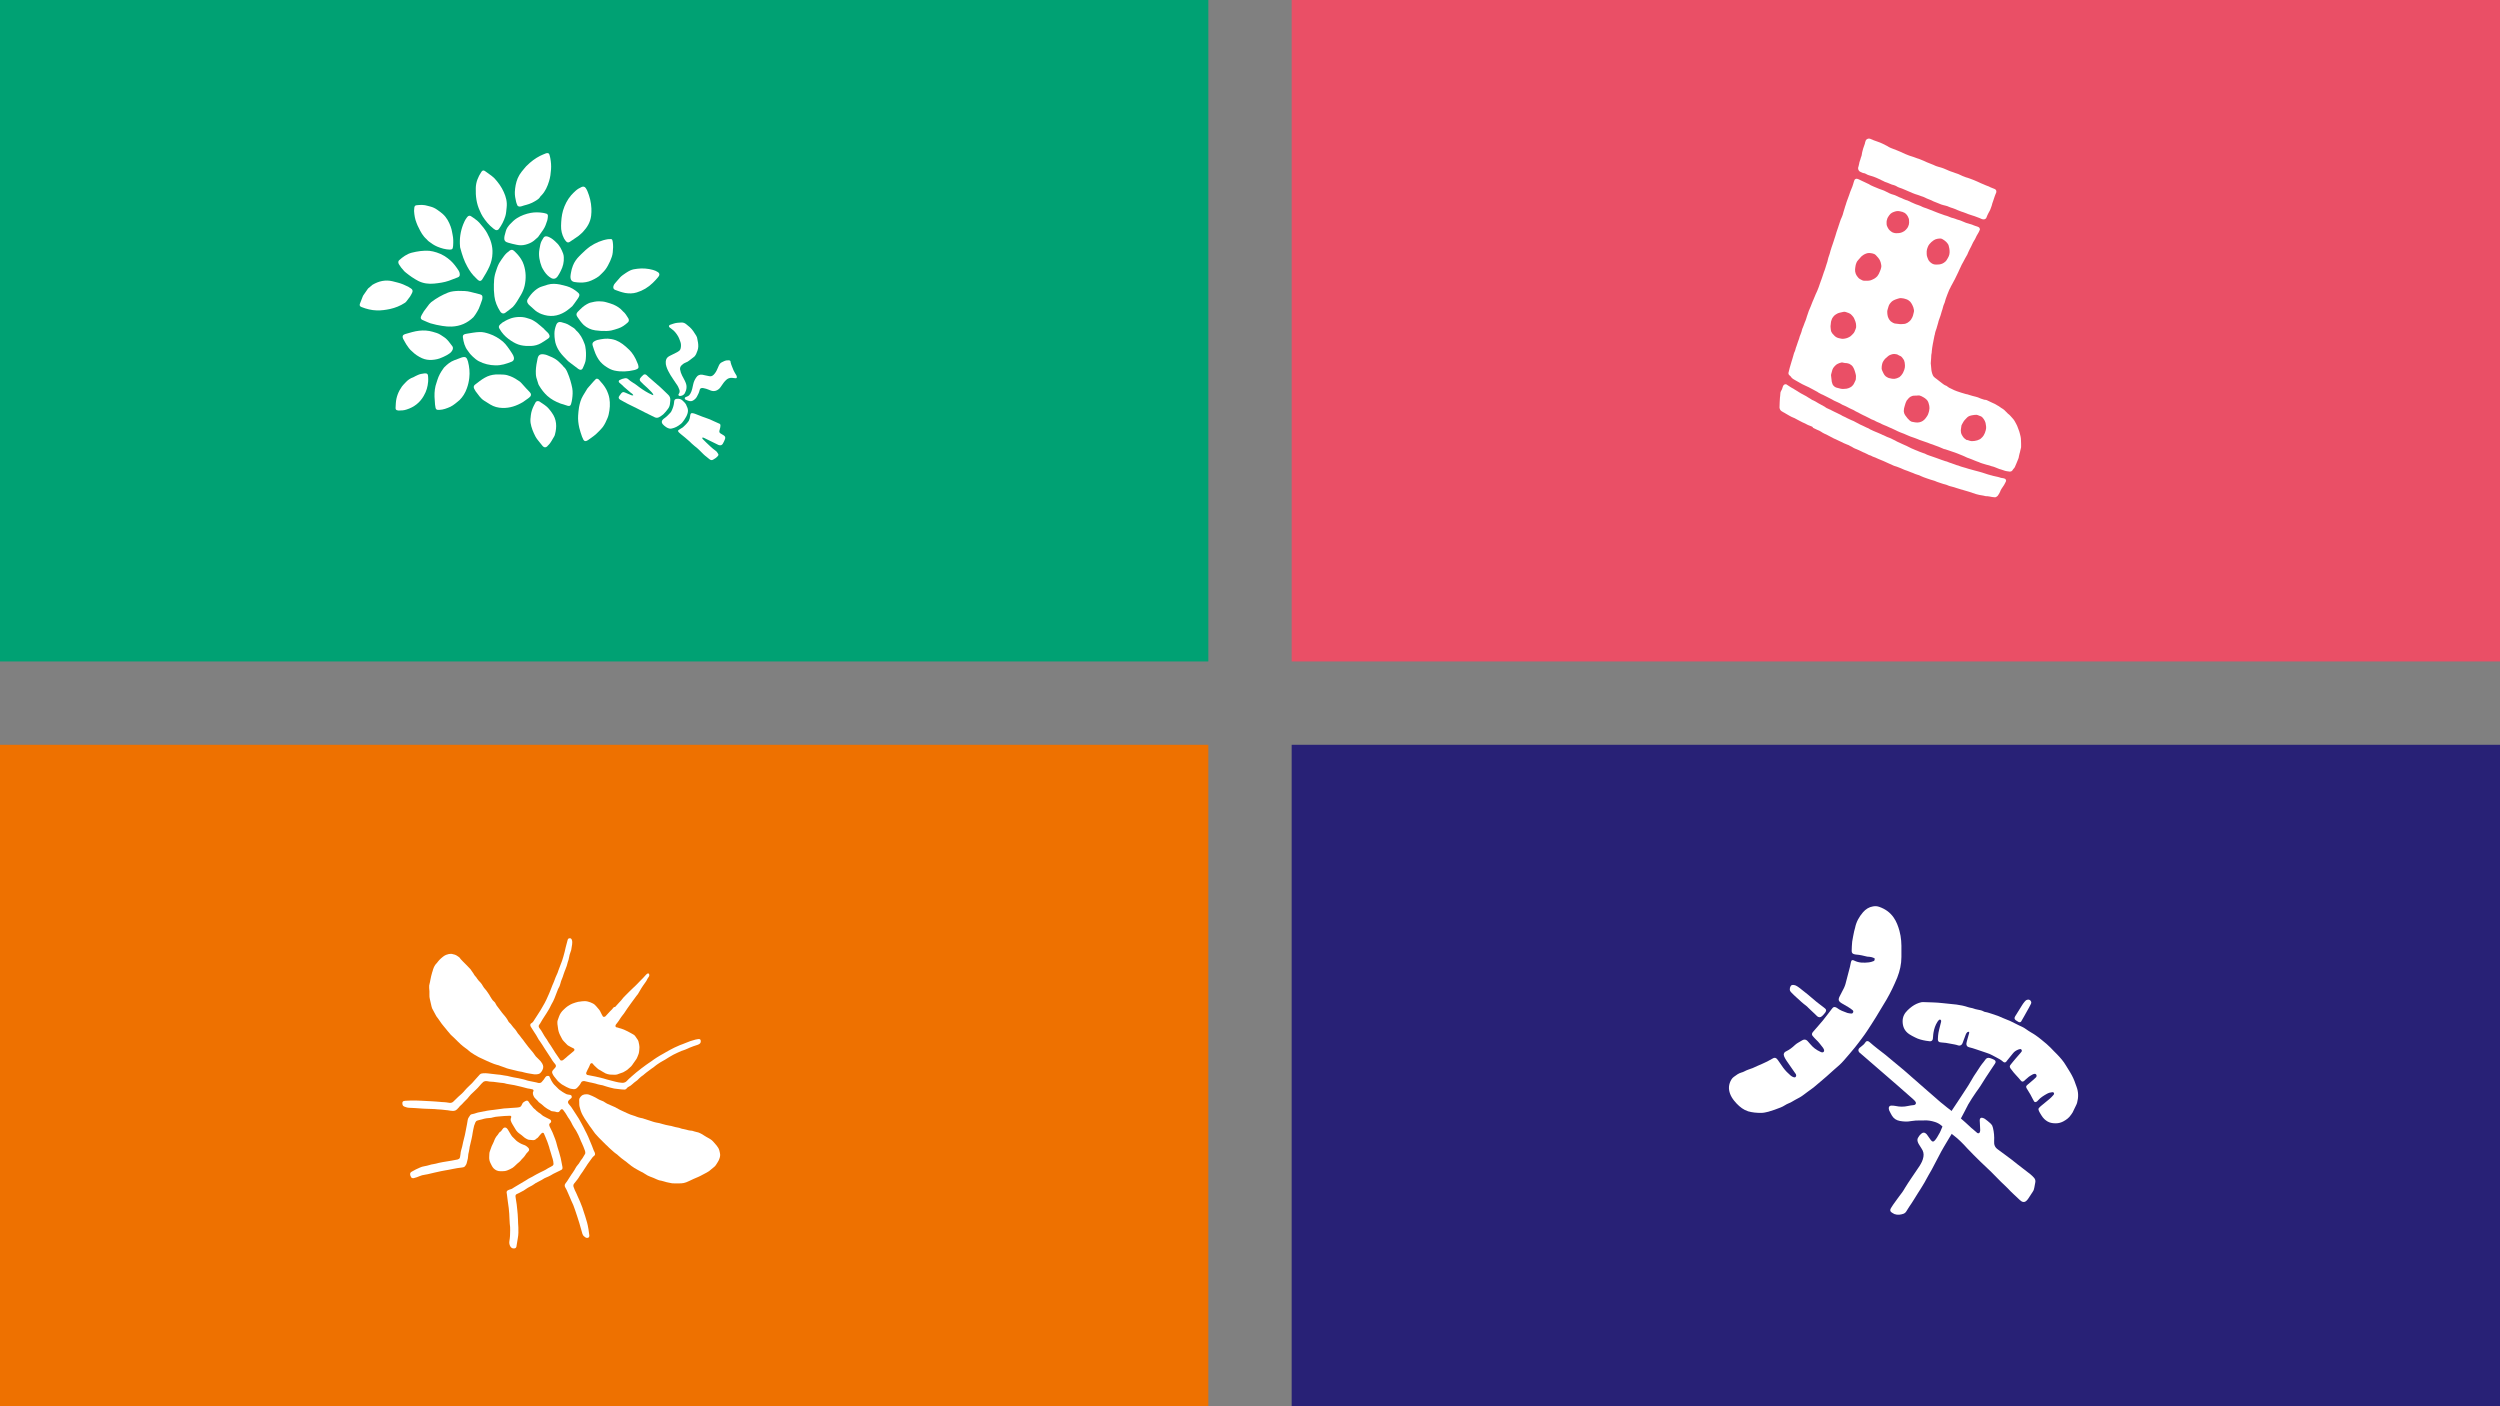 <?xml version="1.0" encoding="UTF-8"?> <!-- Generator: Adobe Illustrator 25.2.1, SVG Export Plug-In . SVG Version: 6.00 Build 0) --> <svg xmlns="http://www.w3.org/2000/svg" xmlns:xlink="http://www.w3.org/1999/xlink" version="1.1" id="Ebene_1" x="0px" y="0px" viewBox="0 0 1920 1080" style="enable-background:new 0 0 1920 1080;" xml:space="preserve"><rect x="0" y="0" width="1920" height="1080" fill="#808080" stroke="none"/> <style type="text/css"> .st0{fill:#00A173;} .st1{fill:#EA4F66;} .st2{fill:#EE7100;} .st3{fill:#282176;} .st4{clip-path:url(#SVGID_2_);fill:#FFFFFF;} .st5{fill:#FFFFFF;} .st6{fill:none;} </style> <rect class="st0" width="928" height="508"></rect> <rect x="992" class="st1" width="928" height="508"></rect> <rect y="572" class="st2" width="928" height="508"></rect> <rect x="992" y="572" class="st3" width="928" height="508"></rect> <g> <defs> <polyline id="SVGID_1_" points="1920,0 1920,1080 0,1080 0,0 "></polyline> </defs> <clipPath id="SVGID_2_"> <use xlink:href="#SVGID_1_" style="overflow:visible;"></use> </clipPath> <path class="st4" d="M1374.9,761.2c0.2,0.2,0.5,0.7,0.9,1.1c1.4,1.4,2.8,2.8,4.3,4.1c2.3,2.1,4.5,4.2,7,6c0.6,0.4,1,0.9,1.5,1.4 c0.7,0.7,1.4,1.3,2.1,2c1.2,1.1,2.4,2.3,3.6,3.4c0.4,0.4,0.8,0.9,1.3,1.3c1.3,1,2.5,1,3.7-0.1c0.9-0.9,1.9-1.8,2.6-2.9 c1-1.5,0.6-2.4-0.5-3.2c-0.3-0.2-0.7-0.5-1-0.8c-1.9-1.5-3.9-2.9-5.7-4.4c-4.2-3.6-8.3-7.1-12.7-10.4c-0.9-0.7-1.8-1.3-2.8-1.8 c-0.6-0.3-1.4-0.4-2.2-0.5c-0.3,0-0.7,0.1-1,0.2C1374.8,757.3,1374.1,759.7,1374.9,761.2"></path> <path class="st4" d="M1439.8,736.1c-0.1,1.5-0.2,1.8-1.1,2.1c-1.1,0.4-2.2,0.8-3.4,0.9c-3.8,0.4-7.5,0.5-11.1-1.3 c-1.4-0.7-2.4-0.8-2.8,1.6c0,0.2,0,0.4-0.1,0.6c-0.2,0.8-0.3,1.6-0.5,2.4c-1.1,4.5-2.3,8.9-3.5,13.4c-0.3,1-0.7,2.1-1.2,3.1 c-1.1,2.2-2.2,4.3-3.3,6.4c-0.2,0.3-0.3,0.6-0.4,0.9c-0.6,1.6-0.3,2.6,1,3.6c0.3,0.2,0.7,0.5,1,0.7c1.7,1,3.4,1.9,5,2.9 c1.2,0.7,2.3,1.5,3.4,2.4c0.5,0.4,0.7,1,0.4,1.7c-0.3,0.7-0.8,1-1.5,0.9c-1-0.1-2.1-0.2-3-0.5c-2.8-1-5.6-2-7.9-3.8 c-0.2-0.2-0.5-0.3-0.7-0.4c-1.3-0.6-2.1-0.4-3,0.8c-2.4,3.1-4.7,6.2-7.2,9.3c-2.3,2.8-4.7,5.4-7,8.1c-0.3,0.4-0.6,0.7-0.9,1.1 c-0.6,1-0.6,1.9,0.3,2.8c0.8,0.9,1.6,1.9,2.5,2.7c2,1.8,3.5,4,5.2,6.1c0.4,0.5,0.7,1.2,0.9,1.8c0.3,1.1-0.6,2.1-1.7,1.8 c-0.5-0.1-1-0.3-1.5-0.6c-2.9-1.3-5.3-3.2-7.3-5.6c-0.7-0.9-1.5-1.8-2.3-2.6c-1.2-1.2-2.5-1.3-3.9-0.5c-1.1,0.7-2.3,1.3-3.4,2 c-0.8,0.5-1.6,1-2.3,1.7c-2,1.9-4.2,3.6-6.7,4.8c-1.8,0.8-2.3,2.3-1.5,4.1c0.5,1.1,1.1,2.2,1.8,3.2c2.2,3.3,4.5,6.5,6.8,9.8 c0.2,0.2,0.4,0.4,0.4,0.7c0.3,0.7,0.2,1.4-0.3,1.9c-0.4,0.5-1,0.3-1.5,0.2c-0.9-0.3-1.6-0.7-2.3-1.3c-2.1-1.8-4-3.7-5.7-6 c-1.4-1.9-2.7-4-4.1-5.9c-1.3-1.9-2.6-2.2-4.5-0.9c-4.7,2.9-9.9,4.7-14.9,7.1c-0.2,0.1-0.4,0.1-0.6,0.2c-1.9,0.7-3.9,1.3-5.7,2.3 c-0.7,0.4-1.5,0.7-2.3,0.9c-2.2,0.6-4,2-5.9,3.4c-0.7,0.5-1.3,1.2-1.8,2c-2.1,3.5-2.4,7.1-1,10.9c0.7,1.9,1.8,3.7,3.1,5.3 c0.7,0.8,1.3,1.6,2,2.3c2.5,2.6,5.3,4.8,8.8,5.9c3.2,0.9,6.5,1.2,9.8,1.2c1.9,0,3.8-0.4,5.7-0.9c3.3-0.9,6.4-2.1,9.5-3.3 c1.1-0.4,2.1-1,3.1-1.6c1-0.6,2-1.2,3.1-1.6c1-0.3,1.9-0.9,2.8-1.4c1-0.5,1.9-1.2,2.8-1.6c2-1,4-2.1,5.8-3.5 c0.9-0.7,1.9-1.4,2.8-2.1c1.6-1.2,3.2-2.3,4.8-3.5c2-1.6,3.9-3.3,5.8-4.9c1.4-1.2,2.8-2.4,4.2-3.6c2-1.7,3.8-3.5,5.8-5.2 c2.7-2.3,5.3-4.5,7.6-7.2c2.8-3.3,5.7-6.5,8.4-9.9c1.9-2.3,3.7-4.8,5.5-7.2c2.7-3.5,5-7.2,7.4-10.9c1-1.6,2.1-3.2,3.1-4.9 c2.7-4.5,5.5-9,8.2-13.6c3.2-5.5,5.9-11.2,8.3-17c2-5.1,3.2-10.3,3.2-15.9c0-1.6,0-3.2,0-4.7c0.1-5.2-0.1-10.3-1.5-15.3 c-1-3.6-2.3-7.2-4.5-10.3c-2.7-3.9-6.4-6.5-10.9-8.1c-1.6-0.6-3.2-0.7-4.9-0.4c-3.1,0.5-5.6,2.1-7.7,4.5c-3,3.5-5.2,7.4-6.1,12 c-0.2,0.9-0.5,1.7-0.7,2.6c-0.5,2.6-1.1,5.2-1.5,7.9c-0.3,2.4-0.3,4.8-0.4,7.2c0,1.4,0.6,2.2,1.9,2.5c0.5,0.1,1.1,0.3,1.6,0.3 c2.9,0.2,5.7,0.9,8.5,1.6C1436.4,734.8,1438.2,735.1,1439.8,736.1"></path> <path class="st4" d="M1530,864.4c-0.4-0.5-0.8-1.2-1.4-1.7c-1.3-1.2-2.7-2.3-4.2-3.4c-0.5-0.4-1.2-0.6-1.9-0.8 c-1-0.3-1.8,0.2-2,1.2c-0.1,0.7-0.1,1.4,0,2c0.1,2.1,0.2,4.1,0.3,6.2c0,0.5-0.1,1.1-0.3,1.6c-0.3,0.9-1.3,1.1-2,0.6 c-0.3-0.2-0.6-0.5-0.9-0.8c-0.9-0.8-1.9-1.6-2.8-2.4c-0.6-0.5-1.2-0.9-1.7-1.5c-4.9-4.6-9.9-8.9-15.2-12.9 c-1.8-1.3-3.6-2.8-5.3-4.2c-1.4-1.1-2.8-2.2-4.1-3.4c-3.4-3-6.8-6-10.2-8.9c-2.9-2.6-5.9-5.2-8.8-7.7c-2.4-2.1-4.8-4.3-7.3-6.4 c-2.7-2.3-5.5-4.5-8.2-6.8c-2-1.7-4-3.4-6-5c-4.1-3.2-8.3-6.3-12.2-9.8c-1.1-1-2.4-1.1-3.3,0.4c-0.8,1.2-1.8,2.1-2.9,2.9 c-0.6,0.4-1.1,0.8-1.6,1.3c-1,1-1,2.2-0.1,3.3c0.2,0.2,0.4,0.4,0.6,0.5c4.5,3.9,8.9,7.7,13.4,11.6c5,4.3,10,8.6,14.9,12.9 c4.2,3.7,8.4,7.3,12.5,11c0.6,0.5,1.2,1.1,1.7,1.8c0.9,1.2,0.3,2.5-1.2,2.7c-1.5,0.2-3,0.3-4.5,0.7c-3.1,0.7-6.3,0.7-9.4,0 c-1.1-0.2-2.2-0.3-3.3-0.3c-1.5,0-2.2,1-2,2.5c0.1,0.4,0.2,0.8,0.3,1.2c0.7,1.4,1.3,2.7,2.1,4c1.4,2.3,3.4,3.6,6.1,4.1 c2.9,0.5,5.7,0.7,8.6,0.1c2.3-0.4,4.6-0.5,7-0.5c1,0,1.9,0,2.9,0c2.9-0.2,5.7,0.3,8.5,1.2c1.9,0.6,3.5,1.5,5,2.8 c0.4,0.4,0.9,0.8,1.4,1.2c2.5,1.9,4.9,4,7.4,5.9c4,3,7.6,6.6,10.9,10.3c3.3,3.5,6.7,6.9,10.1,10.2c2.8,2.7,5.7,5.4,8.5,8.1 c2.5,2.5,4.9,5,7.4,7.5c1.7,1.7,3.5,3.2,5.2,5c2.9,3.2,6.2,6,9.3,9c0.4,0.4,0.8,0.7,1.3,1c1.3,0.7,2.5,0.6,3.6-0.4 c0.6-0.6,1.2-1.2,1.6-1.9c1.2-1.7,2.3-3.4,3.4-5.2c0.7-1,1-2.1,1.2-3.3c0.3-1.3,0.5-2.6,0.7-3.8c0.3-1.4-0.1-2.6-1-3.6 c-0.9-1-1.8-1.9-2.8-2.7c-3.3-2.6-6.8-5.2-10.1-7.8c-1.5-1.1-2.9-2.4-4.4-3.5c-3.5-2.6-6.9-5.2-10.4-7.7c-2.3-1.6-3.1-3.6-2.9-6.4 c0.2-3.4-0.1-6.9-0.9-10.2C1530.5,865.8,1530.3,865.2,1530,864.4"></path> <path class="st4" d="M1512.3,792.5c0,0.3,0.1,0.6,0,0.9c-0.5,2-1.1,4-1.7,6.1c-0.2,0.6-0.3,1.2-0.4,1.8c-0.1,1.5,0.4,2.6,2.1,3 c1.7,0.4,3.4,0.9,5.1,1.5c2.8,0.9,5.5,1.9,8.3,2.8c1.5,0.5,2.9,1,4.3,1.8c1,0.6,2.1,1.2,3.2,1.7c1.9,0.9,3.7,2,5.3,3.4 c0.7,0.6,1.5,0.6,2.2,0c0.2-0.2,0.4-0.5,0.6-0.8c1.6-1.9,3.1-3.9,4.7-5.8c1.1-1.4,2.6-2.3,4.2-2.9c0.4-0.2,0.9-0.2,1.3-0.3 c0.5-0.1,0.9,0.2,1.1,0.6c0.2,0.5,0.3,1-0.1,1.4c-0.2,0.3-0.5,0.6-0.7,0.9c-1.3,1.5-2.6,3-3.9,4.5c-1.2,1.5-2.5,2.9-3.7,4.5 c-0.9,1.1-0.9,1.8-0.1,3c0.1,0.2,0.3,0.4,0.4,0.5c2.2,3.2,5.1,5.8,7.5,8.8c0.8,1,1.6,1,2.6,0.2c0.3-0.2,0.5-0.5,0.7-0.7 c1-0.8,1.9-1.7,2.9-2.5c0.9-0.7,2-1.2,3-1.8c0.4-0.2,0.9-0.3,1.4-0.4c1.1-0.1,1.8,1.1,1.4,2.1c-0.1,0.3-0.3,0.6-0.6,0.8 c-0.5,0.5-1,1-1.6,1.5c-1.6,1.3-3.1,2.6-4.7,4c-1.1,1-1.4,1.4-0.5,3c0.1,0.2,0.2,0.4,0.4,0.6c1.6,2.5,3.1,5.1,4.4,7.8 c0.2,0.5,0.5,1,0.8,1.4c0.4,0.5,0.8,0.6,1.5,0.4c0.6-0.2,1.1-0.7,1.5-1.2c1.9-2.2,4.4-3.7,6.9-5.1c1.3-0.7,2.7-1.1,4.1-1.2 c0.5,0,0.9,0,1.1,0.5c0.3,0.5,0.3,1-0.1,1.4c-0.1,0.2-0.3,0.3-0.4,0.5c-0.9,1-1.8,2-2.8,2.8c-2.3,1.9-4.5,3.7-6.8,5.6 c-0.4,0.4-0.8,0.7-1.2,1.2c-0.5,0.5-0.6,1.2-0.3,1.9c0.2,0.4,0.3,0.8,0.5,1.2c0.6,1,1.1,2,1.8,3c1.2,1.9,2.7,3.4,4.7,4.5 c2,1.1,4.1,1.3,6.2,1.3c2,0,3.8-0.5,5.6-1.4c2.4-1.3,4.5-2.8,6-5.1c0.1-0.1,0.2-0.3,0.3-0.4c0.8-1,1.3-2,1.8-3.2 c0.5-1.1,1.1-2.2,1.6-3.3c0.4-0.8,0.8-1.6,1-2.4c1.1-4.1,1.1-8.2-0.4-12.2c-0.3-0.7-0.5-1.5-0.8-2.2c-1-3.1-2.4-6.1-4.1-8.9 c-1.1-1.8-2.2-3.5-3.2-5.2c-1.9-3.3-4.4-6.1-7-8.8c-0.7-0.7-1.4-1.4-2.1-2.1c-1.9-2-3.8-4-5.9-5.8c-2.7-2.2-5.3-4.5-8.2-6.5 c-1.1-0.8-2.3-1.5-3.5-2.2c-0.7-0.4-1.4-0.9-2.1-1.3c-0.7-0.5-1.5-1-2.2-1.5c-1.6-1.2-3.4-1.9-5.1-2.7c-0.7-0.4-1.5-0.8-2.2-1.1 c-2.2-1-4.3-2.3-6.6-3.1c-2.3-0.8-4.6-2-6.9-2.9c-0.2-0.1-0.3-0.1-0.5-0.2c-1.5-0.5-2.9-1-4.4-1.5c-1.7-0.5-3.4-1.2-5.3-1.5 c-0.5-0.1-1-0.2-1.4-0.5c-1.4-0.8-2.9-1-4.4-1.3c-0.6-0.1-1.2-0.2-1.8-0.4c-1.5-0.5-2.9-1-4.5-1.2c-0.4-0.1-0.8-0.2-1.1-0.3 c-2.9-1-5.9-1.6-8.9-2c-3.5-0.4-7-0.7-10.6-1.1c-5-0.6-10-0.6-15.1-0.8c-0.4,0-0.9,0-1.3,0.1c-2.6,0.6-5,1.7-7.2,3.3 c-1.2,0.8-2.2,1.8-3.3,2.8c-2.4,2.3-3.9,5-3.9,8.5c0,4.2,1.5,7.5,5,9.9c1.4,1,3,1.7,4.5,2.5c2.6,1.4,5.5,2.1,8.4,2.6 c1,0.2,2,0.3,3,0.4c1.2,0.1,2-0.5,2.3-1.7c0.1-0.7,0.2-1.4,0.2-2.1c0.1-0.9,0.1-1.9,0.3-2.8c0.5-3,1.4-5.8,3.1-8.4 c0.3-0.5,0.7-1,1.2-1.4c0.3-0.3,0.7-0.4,1.1-0.1c0.4,0.2,0.5,0.6,0.5,1c0,0.2,0,0.4-0.1,0.7c-0.2,1.1-0.5,2.2-0.8,3.2 c-0.4,1.7-0.9,3.4-1.2,5.2c-0.3,1.4-0.3,2.9-0.4,4.3c-0.2,2.4,0.9,2.9,2.6,3c2.4,0.1,4.8,0.5,7.2,1c1.9,0.4,3.9,0.6,5.8,1.3 c1.2,0.4,2.5-0.1,3.1-1.3c0.4-0.7,0.6-1.5,0.9-2.3c0.6-1.6,1.2-3.2,1.8-4.8c0.3-0.7,0.6-1.3,1.2-1.8 C1511.7,792.3,1512,792.4,1512.3,792.5"></path> <path class="st4" d="M1454.9,932.4c2.5,0.9,4.8,0.5,6.9-0.2c1.1-0.4,1.9-1.2,2.4-2.1c0.7-1.1,1.3-2.2,2-3.2 c1.3-1.9,2.6-3.8,3.8-5.8c1.7-2.9,3.6-5.7,5.4-8.6c0.9-1.4,1.7-2.8,2.6-4.3c1-1.7,1.9-3.4,2.8-5.1c0.9-1.6,1.8-3.1,2.7-4.7 c1.7-3.2,3.4-6.4,5.1-9.7c1.5-2.8,2.9-5.7,4.6-8.4c1.4-2.2,2.6-4.5,4-6.7c2.4-4,4.9-7.9,7.3-11.9c0.1-0.2,0.2-0.5,0.4-0.7 c2.4-4.2,4.4-8.5,6.7-12.8c1.8-3.2,3.9-6.2,5.9-9.2c1.1-1.7,2.5-3.3,3.5-5c2.6-4.3,5.4-8.5,8.2-12.7c1-1.5,2-3,3-4.5 c0.8-1.1,0.5-2.3-0.7-2.9c-1-0.5-2.1-1-3.2-1.3c-1.6-0.5-2.8,0-3.7,1.4c-0.3,0.5-0.7,1-1.1,1.5c-0.9,1.1-1.8,2.2-2.6,3.4 c-1.7,2.4-3.1,5-4.8,7.3c-0.1,0.1-0.1,0.2-0.2,0.3c-1.9,3-3.5,6.2-5.5,9.1c-1.6,2.4-3.1,4.8-4.7,7.2c-1.8,2.8-3.7,5.5-5.5,8.3 c-0.7,1-1.4,2-2,3c-1.9,3.2-3.7,6.4-5.6,9.6c-0.6,1.1-1.2,2.3-1.6,3.4c-0.3,0.9-0.8,1.8-1.2,2.7c-0.6,1.2-1.3,2.3-2,3.5 c-0.5,0.8-1.1,1.7-1.7,2.4c-1.2,1.4-2.1,1.3-3.2-0.1c-0.9-1.3-1.8-2.5-2.7-3.8c-0.2-0.3-0.4-0.5-0.6-0.8c-1.3-1.4-2.8-1.5-4.2-0.2 c-1,0.9-1.8,1.9-2.4,3.1c-0.5,0.9-0.5,1.9-0.2,2.9c0.2,0.7,0.5,1.4,0.9,2c0.6,1.1,1.3,2.2,2,3.2c1.4,2,1.9,4.1,1.5,6.4 c-0.4,2.6-1.6,4.9-3,7.1c-0.8,1.2-1.7,2.5-2.5,3.7c-1.3,2-2.7,3.9-4,5.9c-1.6,2.3-3.1,4.7-4.6,7.1c-0.7,1.2-1.4,2.4-2.2,3.5 c-1.7,2.3-3.5,4.6-5.1,6.9c-1.3,1.7-2.5,3.5-3.6,5.3c-0.9,1.4-0.5,2.8,1.1,3.6C1453.9,931.9,1454.5,932.2,1454.9,932.4"></path> <path class="st4" d="M1559.8,770.9c0.3-0.8,0.3-1.1,0.1-1.6c-0.4-1.2-1.6-1.9-2.9-1.5c-0.9,0.2-1.6,0.8-2.1,1.5 c-0.8,1-1.6,2-2.2,3.1c-1.7,2.7-3.4,5.4-5.1,8.2c-0.7,1.2-0.6,2.2,0.6,3c0.7,0.5,1.4,0.9,2.1,1.3c0.8,0.4,1.7,0.2,2.1-0.6 c0.1-0.1,0.1-0.3,0.2-0.4c1.3-2.3,2.7-4.6,3.9-6.9C1557.8,774.9,1558.8,772.8,1559.8,770.9"></path> <path class="st4" d="M363.6,243.6c0.3-0.4,0.9-1.1,1.4-1.9c0.9-1.5,2-3,2.7-4.6c1-2.3,1.8-4.7,2.6-7c0.2-0.6,0.2-1.3,0.2-2 c0-0.9-0.4-1.5-1.2-1.8c-0.5-0.2-1-0.4-1.6-0.5c-2.1-0.5-4.2-1-6.3-1.6c-1.5-0.4-3-0.6-4.6-0.7c-1.6-0.1-3.1-0.1-4.7-0.1 c-2.7,0.1-5.4,0.3-8,1.3c-4.7,1.9-9,4.3-13,7.4c-0.5,0.4-1,0.9-1.4,1.4c-1.4,1.8-2.8,3.7-4.2,5.6c-0.6,0.9-1.2,1.9-1.7,2.9 c-0.2,0.4-0.4,0.9-0.6,1.4c-0.2,1,0.1,1.7,1,2.2c0.3,0.2,0.6,0.3,0.9,0.4c1.1,0.5,2.1,0.9,3.2,1.4c0.8,0.3,1.5,0.6,2.3,0.9 c3,0.9,6,1.5,9.1,2c2.4,0.4,4.8,0.6,7.3,0.5C353.5,250.5,358.8,248.2,363.6,243.6"></path> <path class="st4" d="M310.4,208.2c0.3,0.3,0.9,0.9,1.6,1.4c1.4,1.1,2.8,2.2,4.3,3.2c1.6,1.1,3.3,2.1,5,3c3.8,1.9,7.9,2.4,12.1,2 c3.9-0.4,7.7-0.9,11.4-2.2c2.3-0.8,4.6-1.7,6.8-2.6c1.3-0.5,1.6-1.3,1.5-2.6c-0.1-1-0.4-1.9-0.9-2.6c-1.8-2.8-3.7-5.4-6.1-7.6 c-3.1-2.8-6.6-5-10.7-6.3c-1.9-0.6-3.8-1.1-5.8-1.3c-4.6-0.3-9.1,0.4-13.5,1.5c-3.7,1-6.7,3.2-9.5,5.7c-0.7,0.6-0.8,1.4-0.6,2.3 c0.1,0.3,0.3,0.6,0.4,0.9C307.4,204.7,308.7,206.4,310.4,208.2"></path> <path class="st4" d="M365.3,213.3c0.5,0.5,0.9,0.9,1.4,1.4c1.5,1.5,2.8,1.4,3.9-0.5c1.9-3.1,3.8-6.2,5.3-9.6 c1.4-3.2,2.2-6.5,2.3-10c0.3-5.6-1.4-10.7-4.1-15.6c-1.6-2.9-3.8-5.5-6-8c-0.8-0.9-1.7-1.6-2.6-2.3c-1.2-0.9-2.4-1.8-3.7-2.6 c-1-0.7-2-0.5-2.8,0.4c-0.3,0.3-0.5,0.6-0.7,0.9c-1.1,1.5-1.9,3.2-2.6,5c-2.1,5.4-2.9,11-2.4,16.8c0,0.5,0.1,1.1,0.3,1.6 c1.3,4.8,2.8,9.6,5.3,14C360.7,208.1,362.7,210.9,365.3,213.3"></path> <path class="st4" d="M393.8,235.8c1.2-1.3,2.3-2.7,3.2-4.2c1-1.7,2-3.3,3-5c1.3-2.2,2.3-4.5,2.9-7.1c1.2-5.4,1.1-10.7-0.6-16 c-0.5-1.6-1.2-3.1-2.1-4.5c-1.5-2.4-3.3-4.4-5.4-6.3c-1.1-1-2-1.1-3.3-0.3c-1.7,1.2-3.2,2.6-4.4,4.2c-0.7,0.9-1.4,1.9-2,2.8 c-0.6,0.9-1.2,1.8-1.8,2.8c-1.2,2.2-1.9,4.6-2.7,7c-0.8,2.5-1.2,5.1-1.2,7.7c0,0.4,0,0.9-0.1,1.3c-0.1,3.1,0,6.2,0.4,9.3 c0.5,4.2,2.1,8,4.4,11.6c0.1,0.2,0.3,0.5,0.5,0.7c1,1.1,2.3,1.3,3.5,0.4C390.1,238.8,391.9,237.3,393.8,235.8"></path> <path class="st4" d="M459.7,331.5c0.2-0.2,0.4-0.4,0.5-0.5c0.9-1,2-2,2.8-3.1c1.5-2.1,2.6-4.5,3.6-6.9c0.4-0.9,0.7-1.9,0.9-2.9 c0.9-4,1.2-8.1,0.5-12.2c-0.4-2.4-1.3-4.7-2.4-6.9c-1.5-2.8-3.6-5.2-5.7-7.5c-0.3-0.3-0.7-0.5-1.1-0.6c-0.6-0.2-1.1,0.1-1.5,0.5 c-0.5,0.5-1.1,1.1-1.6,1.7c-1.4,1.6-2.9,3.2-4.3,4.9c-0.2,0.2-0.3,0.4-0.5,0.7c-1,1.7-2,3.4-3.1,5.1c-1.7,2.8-2.5,5.8-3.1,8.9 c-0.4,2.1-0.5,4.3-0.7,6.5c-0.2,3.2,0.2,6.3,0.9,9.4c0.6,2.3,1.3,4.6,2.1,6.8c0.3,0.8,0.7,1.7,1.1,2.4c0.6,1,1.5,1.2,2.6,0.7 c0.3-0.1,0.6-0.3,0.9-0.5C454.5,336,457.4,334,459.7,331.5"></path> <path class="st4" d="M401.6,295.5C401.6,295.5,401.6,295.5,401.6,295.5c-0.8-0.8-1.4-1.7-2.3-2.4c-2.3-1.6-4.6-3.1-7.2-4.1 c-1.7-0.7-3.5-1.2-5.3-1.3c-2.1-0.1-4.1-0.2-6.1-0.1c-3,0.2-5.8,1-8.4,2.5c-2.7,1.5-5.1,3.5-7.6,5.4c-0.9,0.7-1.1,1.8-0.6,2.9 c0.3,0.7,0.7,1.4,1.1,2c1,1.4,2.2,2.8,3.2,4.2c1,1.2,2.1,2.3,3.4,3.1c1.6,1,3.2,2,4.8,3c2.8,1.7,5.9,2.5,9.2,2.6 c5.7,0.2,10.9-1.6,15.8-4.5c1.4-0.9,2.8-1.9,4.1-2.9c0.5-0.4,1-0.9,1.5-1.3c0.7-0.8,0.8-1.9,0.2-2.7c-0.2-0.3-0.5-0.6-0.7-0.9 C404.9,299.2,403.3,297.4,401.6,295.5"></path> <path class="st4" d="M431.4,280C431.4,280,431.4,280,431.4,280c-1.1-1.1-2.2-2.2-3.4-3.2c-2.4-1.9-5.2-3-8-4.1 c-0.8-0.3-1.7-0.5-2.6-0.6c-2.6-0.3-3.9,0.6-4.5,3.1c-0.7,3.2-1.3,6.4-1.4,9.7c0,1.7,0,3.3,0.4,5c0.5,1.8,1,3.5,1.6,5.2 c0.2,0.5,0.4,0.9,0.7,1.3c1.7,2.8,3.7,5.4,6.1,7.6c3,2.7,6.4,4.5,10.1,5.9c1.7,0.6,3.4,1.1,5.1,1.6c0.2,0.1,0.4,0.1,0.6,0.2 c1.4,0.3,2.1-0.1,2.5-1.5c0.3-1.2,0.7-2.5,0.8-3.7c0.4-2.8,0.6-5.6,0.1-8.4c-0.3-1.9-0.9-3.8-1.4-5.7c-0.6-2.3-1.5-4.4-2.4-6.6 c-0.7-1.7-1.6-3.1-3-4.3C432.4,281,431.9,280.5,431.4,280"></path> <path class="st4" d="M353,307.2c2.5-2.5,4.4-5.6,5.6-9.1c0.9-2.5,1.5-5.1,1.8-7.8c0.5-4.3,0.1-8.5-1-12.7c-0.2-0.6-0.4-1.3-0.7-1.9 c-0.5-1-1.3-1.7-2.5-1.5c-0.7,0.1-1.4,0.2-2.1,0.5c-1.8,0.6-3.5,1.4-5.3,2c-2.9,1.1-5.2,3-7.3,5.1c-0.4,0.3-0.7,0.7-1,1.2 c-2,2.7-3.6,5.6-4.6,8.8c-0.2,0.6-0.4,1.3-0.6,1.9c-1.3,3.5-1.7,7.2-1.6,11c0.1,2,0.2,4,0.4,6c0.1,0.8,0.2,1.7,0.4,2.5 c0.3,1.2,0.9,1.6,2.1,1.6c0.2,0,0.4,0,0.7,0c3.1-0.1,5.9-1.2,8.6-2.4C348.5,311.1,350.6,309.2,353,307.2"></path> <path class="st4" d="M404.1,127.7c-0.7,0.9-2.2,2.5-3.5,4.2c-1.2,1.5-2.2,3.2-3,5c-1.4,3.4-2,6.9-2.2,10.5c-0.1,2.6,0.4,5.2,1,7.7 c0.2,0.9,0.6,1.7,0.9,2.5c0.2,0.6,0.7,0.8,1.3,1c0.7,0.1,1.3,0,2-0.2c1.2-0.4,2.4-0.8,3.7-1.1c2.7-0.7,5.2-1.9,7.6-3.4 c1.2-0.7,2.3-1.6,3-2.8c0.2-0.4,0.5-0.7,0.9-1c3-3.1,4.7-7,5.9-11c0.9-2.9,1.3-6,1.5-9c0.2-2.8,0-5.5-0.5-8.3c-0.2-1-0.4-2-0.7-2.9 c-0.3-1.1-0.9-1.4-2-1.3c-0.3,0-0.6,0.1-0.8,0.2c-1.5,0.6-3,1.2-4.4,1.9C411.1,121.6,407.8,124,404.1,127.7"></path> <path class="st4" d="M379.8,137c-0.8-0.7-1.5-1.4-2.3-2c-1.6-1.2-3.3-2.4-5-3.6c-1.1-0.8-2-0.6-2.8,0.6c-2.5,3.8-4.2,7.8-4.3,12.4 c-0.2,6.1,0.5,12.1,3.2,17.7c0.6,1.3,1.2,2.8,2,4c2.3,3.6,5,6.9,8.4,9.5c0.5,0.4,1,0.7,1.5,1c1,0.4,2,0.1,2.6-0.7 c2.2-3,3.9-6.3,5-9.9c0.7-2.2,0.7-4.5,1-6.7c0.5-4.2-0.5-8.1-2.2-11.8C385.2,143.6,382.7,140.2,379.8,137"></path> <path class="st4" d="M446.4,195.2c-0.6,0.6-1.1,1.1-1.5,1.5c-2.1,2.1-3.8,4.5-4.9,7.3c-0.7,1.8-1.2,3.6-1.5,5.5 c-0.2,1.1-0.4,2.2-0.4,3.3c0,2.1,1.1,3.5,3.2,3.8c1.4,0.2,2.9,0.4,4.3,0.4c3,0.1,5.9-0.4,8.6-1.6c2.9-1.3,5.7-2.8,7.8-5.2 c0.2-0.2,0.5-0.5,0.7-0.7c1.7-1.6,3.1-3.5,4.2-5.6c0.6-1.1,1.2-2.3,1.7-3.4c0.9-2.1,1.8-4.3,2-6.7c0.3-2.7,0.4-5.3,0-8 c-0.1-0.4-0.2-0.9-0.3-1.3c-0.1-0.5-0.5-0.9-1.1-0.9c-0.8,0-1.6,0-2.3,0.1c-5,0.8-9.5,2.8-13.6,5.5 C450.8,191,448.5,193.1,446.4,195.2"></path> <path class="st4" d="M439.5,235.2c0.6-0.8,1.1-1.4,1.6-2.1c0.8-1.1,1.6-2.3,2.4-3.4c0.3-0.5,0.6-0.9,0.9-1.4 c0.9-1.6,0.8-2.5-0.5-3.6c-2.5-2.2-5.4-4-8.6-4.9c-1.7-0.5-3.4-0.9-5.2-1.3c-3.1-0.6-6.3-0.8-9.4,0.1c-1.5,0.4-2.9,1-4.4,1.4 c-2.2,0.6-4,1.9-5.7,3.3c-2.1,1.8-3.8,4-5.3,6.4c-0.6,1-0.6,2-0.1,3c0.4,0.8,1,1.4,1.7,2c1,0.9,2,1.7,3,2.7c1.7,1.7,3.8,3,6,3.8 c6.3,2.4,12.3,1.8,18-1.7C436,238.3,437.7,236.6,439.5,235.2"></path> <path class="st4" d="M446.8,179c0.3-0.3,0.6-0.6,0.9-0.9c3.3-3.5,5.7-7.5,6.3-12.4c0.2-1.9,0.3-3.8,0.2-5.6 c-0.2-4.7-1.3-9.1-3.1-13.4c-0.3-0.8-0.8-1.5-1.2-2.2c-0.8-1.3-2.1-1.4-3.2-0.9c-1.7,0.8-3.3,1.7-4.6,2.9c-1.2,1.1-2.5,2.3-3.5,3.5 c-2.9,3.4-4.9,7.4-6.2,11.7c-1.1,3.8-1.4,7.7-1.5,11.7c-0.1,3.5,0.7,6.7,2.3,9.8c0.5,0.9,1.1,1.7,1.8,2.4c0.5,0.5,1.2,0.7,1.8,0.5 c0.4-0.1,0.7-0.3,1-0.5c1.3-0.9,2.6-1.8,4-2.7C443.6,181.8,445.3,180.5,446.8,179"></path> <path class="st4" d="M362.4,273.2c0.3,0.3,0.5,0.5,0.7,0.7c1.4,1.3,2.9,2.6,4.6,3.5c4,2.1,8.3,3.1,12.8,3.2 c4.4,0.1,8.4-1.2,12.4-2.8c2-0.8,2.2-2.7,1.4-4.5c-0.3-0.8-0.9-1.6-1.3-2.3c-1-1.5-2-3.1-3.1-4.5c-1.1-1.5-2.2-2.9-3.6-4.1 c-3.1-2.6-6.6-4.7-10.5-6c-2.4-0.8-4.9-1.5-7.5-1.4c-3.3,0.1-6.6,0.8-9.9,1.3c-0.3,0-0.6,0.2-1,0.2c-1.6,0.4-2.1,1.1-1.9,2.6 c0.5,3.7,1.4,7.3,3.8,10.3c0.2,0.2,0.3,0.4,0.5,0.7C360.6,271.3,361.5,272.4,362.4,273.2"></path> <path class="st4" d="M327.7,183.8c0.4,0.4,0.9,1.1,1.6,1.6c2,1.5,4.1,3,6.5,4c3.1,1.3,6.3,2.2,9.6,2.3c0.3,0,0.7,0,1-0.1 c0.7-0.1,1.1-0.4,1.3-1.1c0.1-0.6,0.3-1.2,0.3-1.8c0.2-2.8,0.2-5.7-0.4-8.4c-0.2-0.7-0.3-1.4-0.4-2.1c-0.2-1.4-0.6-2.8-1.1-4.2 c-1.3-3.6-3.1-7-6-9.6c-1.4-1.2-2.8-2.3-4.3-3.3c-1.7-1.2-3.4-2-5.4-2.5c-0.6-0.2-1.3-0.3-1.9-0.5c-2.8-0.9-5.6-0.8-8.4-0.5 c-1.2,0.1-1.7,0.6-1.9,1.8c-0.1,0.9-0.2,1.8-0.2,2.6c0.2,3.2,0.7,6.3,1.9,9.2c0.5,1.3,1,2.6,1.7,3.8 C323.1,178.1,324.7,181.2,327.7,183.8"></path> <path class="st4" d="M284,220.5C283.9,220.5,283.9,220.5,284,220.5c-0.6,0.5-1.3,0.9-1.7,1.6c-1.2,1.6-2.3,3.3-3.4,4.9 c-0.2,0.3-0.3,0.6-0.4,0.9c-0.7,1.8-1.4,3.6-2.1,5.4c-0.4,1.2-0.1,2,1.2,2.5c3.8,1.5,7.7,2.5,11.8,2.6c3.5,0.1,6.9-0.4,10.2-1.1 c4-0.9,7.8-2.4,11.3-4.7c0.5-0.3,0.9-0.7,1.2-1.1c1-1.2,1.9-2.4,2.8-3.7c0.6-0.9,1.1-1.9,1.6-2.9c0.7-1.3,0.4-2.6-0.8-3.3 c-0.8-0.5-1.5-1-2.2-1.4c-2.6-1.3-5.3-2.5-8.2-3.2c-1.3-0.3-2.6-0.7-3.9-1c-5.5-1.3-10.5-0.1-15.3,2.7c-0.4,0.2-0.7,0.6-1,0.9 C284.7,219.8,284.3,220.2,284,220.5"></path> <path class="st4" d="M478.4,239.1c-2-2.4-4.6-4-7.3-5.2c-1.7-0.7-3.5-1.2-5.2-1.7c-1.9-0.6-3.9-0.8-5.9-0.8c-2.3,0-4.6,0.5-6.9,1.1 c-0.9,0.3-1.8,0.8-2.7,1.3c-1,0.6-2.1,1.3-3,2.1c-1.3,1.2-2.6,2.4-3.8,3.7c-1.2,1.3-1.1,2.5-0.1,3.9c0.7,1,1.4,2,2.1,3 c0.9,1.1,1.7,2.2,2.7,3.1c2.5,2.2,5.4,3.6,8.8,4.1c2.9,0.4,5.8,0.6,8.8,0.5c1.2,0,2.4-0.2,3.6-0.4c1.8-0.4,3.6-1,5.4-1.6 c2.8-0.9,5.1-2.6,7.3-4.6c0.8-0.7,0.9-1.6,0.6-2.6c-0.1-0.2-0.2-0.4-0.3-0.6C481.3,242.5,480.2,240.5,478.4,239.1"></path> <path class="st4" d="M316.5,269.9c2.3,2.3,4.8,3.9,7.6,5.2c2.5,1.1,5.1,1.5,7.8,1.3c2.6-0.2,5.1-0.7,7.4-1.8 c0.5-0.2,0.9-0.4,1.4-0.6c1.6-0.7,3.2-1.6,4.6-2.6c1-0.7,1.8-1.7,2.3-2.8c0.4-1.1,0.4-2.1-0.5-3.1c-0.6-0.7-1.2-1.5-1.7-2.2 c-0.6-0.8-1.2-1.6-1.9-2.3c-1.4-1.6-3.2-2.5-4.9-3.7c-1.9-1.3-4.1-1.9-6.3-2.5c-3.4-1-6.9-1.2-10.4-0.8c-3.6,0.4-7,1.5-10.5,2.5 c-0.3,0.1-0.5,0.2-0.8,0.3c-1.4,0.5-1.5,1.6-1.3,2.5c0.2,0.6,0.4,1.3,0.8,1.8c0.6,1.1,1.2,2.1,1.8,3.2 C313.2,266.3,314.7,268.5,316.5,269.9"></path> <path class="st4" d="M483.3,268.7c-3.6-3.5-6.6-5.9-10.4-7.4c-1.1-0.4-2.2-0.7-3.4-0.9c-3.6-0.7-7.2-0.1-10.7,0.7 c-0.8,0.2-1.6,0.6-2.3,1c-1.4,0.8-1.8,1.8-1.3,3.4c0.7,2.1,1.3,4.2,2.2,6.3c1.3,2.9,2.9,5.6,5.3,7.7c0.9,0.8,1.9,1.6,2.9,2.2 c1.9,1.3,4,2.4,6.3,2.9c5.1,1.1,10.2,0.8,15.3-0.4c0.6-0.1,1.2-0.4,1.7-0.6c1.2-0.5,1.7-1.1,1.4-2.4c-0.1-0.9-0.4-1.7-0.8-2.5 C488,274.7,485.7,271,483.3,268.7"></path> <path class="st4" d="M418,252.9c0,0,0.1-0.1,0.1-0.1c-2-1.7-4-3.5-6.1-5.1c-0.8-0.6-1.7-1.1-2.5-1.6c-1.6-1-3.5-1.4-5.3-2 c-3.7-1.1-8.8-0.8-12.4,0.6c-1.3,0.5-2.7,1.1-3.9,1.8c-1.4,0.7-2.7,1.6-3.8,2.7c-1,1-1.3,1.9-0.6,3.1c0.5,0.9,1,1.7,1.6,2.5 c2,2.8,4.5,5,7.4,6.9c2.3,1.5,4.7,2.8,7.4,3.4c2.6,0.6,5.3,0.7,7.9,0.6c2.8-0.1,5.4-0.8,7.8-2.2c1.9-1.1,3.6-2.3,5.4-3.5 c1.1-0.7,1.4-1.7,0.8-2.9c-0.2-0.5-0.6-1-0.9-1.4C419.9,254.8,418.9,253.8,418,252.9"></path> <path class="st4" d="M413.2,182.1c0.1-0.1,0.3-0.4,0.5-0.7c1.2-1.7,2.3-3.4,3.5-5c1.5-2.2,2.3-4.6,3.1-7.1c0.2-0.7,0.3-1.5,0.4-2.3 c0.1-0.4,0.1-0.9,0.1-1.3c-0.1-0.8-0.4-1.4-1.2-1.6c-0.8-0.2-1.6-0.5-2.4-0.6c-3.2-0.5-6.4-0.6-9.6,0c-3.7,0.7-7.3,2-10.5,4 c-2.1,1.3-3.8,3-5.5,4.8c-1.3,1.5-2.6,3.1-3.1,5.1c-0.4,1.2-0.7,2.5-1,3.7c-0.2,0.8-0.2,1.5-0.2,2.3c0,1.1,0.6,2,1.6,2.5 c0.5,0.2,0.9,0.4,1.4,0.5c2.1,0.6,4.3,1.2,6.5,1.6c2.2,0.5,4.5,0.5,6.8-0.1c2.3-0.6,4.5-1.5,6.4-3 C411.1,183.9,412,183.1,413.2,182.1"></path> <path class="st4" d="M434.5,275.5c0.7,0.7,1.4,1.6,2.2,2.2c2.4,1.9,5,3.8,7.4,5.6c0.3,0.2,0.6,0.4,0.9,0.5c1,0.5,2,0.1,2.5-0.9 c0.6-1.3,1.2-2.6,1.7-4c0.4-1,0.6-2.1,0.7-3.2c0.3-3.2,0.2-6.4-0.4-9.6c-0.1-0.7-0.3-1.4-0.6-2.1c-1.4-3.9-3.3-7.5-6.5-10.3 c-0.9-1.4-2.3-2.2-3.7-3c-0.4-0.2-0.8-0.5-1.1-0.7c-2-1.4-4.3-2-6.6-2.6c-0.3-0.1-0.7-0.1-1-0.1c-1,0-1.7,0.4-2.3,1.2 c-0.2,0.4-0.5,0.8-0.6,1.2c-0.8,2.1-1.3,4.2-1.3,6.5c0,1.7,0.1,3.4,0.4,5.1c0.3,2.4,1.2,4.7,2.4,6.9 C430.1,270.9,432.2,273.2,434.5,275.5"></path> <path class="st4" d="M421.1,341.9c0.8-0.8,1.6-1.7,2.2-2.8c0.7-1.3,1.5-2.5,2.2-3.7c0.3-0.5,0.6-1.1,0.7-1.7 c1.6-5.9,1.4-11.6-2.4-16.8c-1.5-2.1-3.1-4.2-5.3-5.7c-1.4-1-2.7-1.9-4.1-2.8c-0.1-0.1-0.3-0.2-0.4-0.2c-1.2-0.4-2.2-0.1-2.8,1 c-0.5,0.8-0.9,1.7-1.3,2.5c-1.1,2.2-1.9,4.6-2.2,7.1c-0.3,2-0.5,4.1-0.2,6.1c0.6,3.6,2,7,3.7,10.3c0.9,1.7,2.2,3.2,3.4,4.7 c0.7,0.9,1.4,1.8,2.2,2.7c1.1,1.2,2.3,1.3,3.5,0.2C420.5,342.5,420.7,342.2,421.1,341.9"></path> <path class="st4" d="M311.4,293.8c-0.9,1-1.9,1.9-2.7,3c-2.7,3.8-4.4,8.1-4.7,12.8c-0.1,1.2-0.2,2.4-0.2,3.7c0,1.2,0.4,1.7,1.7,1.9 c0.2,0,0.4,0.1,0.7,0.1c2.1,0,4.1-0.1,6.1-0.8c5.7-1.8,10.1-5.2,13.1-10.4c0.1-0.1,0.2-0.3,0.2-0.4c1.9-3.2,2.9-6.8,3.2-10.5 c0.1-1.2,0.1-2.4,0-3.7c0-2.3-0.8-3-3.1-2.7c-1.7,0.2-3.3,0.5-4.8,1.2c-1.2,0.5-2.3,1.1-3.4,1.7 C315.1,290.5,313.1,291.9,311.4,293.8"></path> <path class="st4" d="M476.2,213.1c-1.3,1.5-2.6,3-3.9,4.5c-0.5,0.6-1,1.3-1.2,2.2c-0.3,1.5,0.1,2.4,1.5,2.9 c2.4,0.9,4.9,1.8,7.5,2.3c3,0.5,6,0.5,8.9-0.4c4.7-1.4,8.8-3.9,12.3-7.3c1.4-1.3,2.7-2.8,4-4.3c0.3-0.3,0.6-0.7,0.8-1.1 c0.6-1.1,0.3-2.2-0.8-2.9c-1.2-0.8-2.4-1.3-3.8-1.7c-4-1.1-8-1.4-12-0.9c-1.9,0.2-3.8,0.5-5.5,1.3c-1.1,0.5-2.2,1.2-3.3,1.9 C479.1,210.7,477.5,211.7,476.2,213.1"></path> <path class="st4" d="M427.3,186.3c-1.8-1.8-3.5-3.3-5.6-4.2c-0.6-0.3-1.2-0.5-1.9-0.6c-1-0.1-1.8,0.2-2.4,1.1c-1,1.6-2,3.2-2.4,5.1 c-0.3,1.2-0.5,2.4-0.7,3.6c-0.9,4.8,0.1,9.4,1.8,13.8c0.2,0.5,0.5,1,0.8,1.5c0.4,0.7,0.8,1.4,1.3,2.1c1.4,2,3,3.7,5.2,4.9 c1.1,0.6,2.4,0.7,3.5,0c0.5-0.3,1-0.9,1.4-1.4c0.9-1.4,1.7-2.7,2.4-4.2c1.7-3.3,2.5-6.7,2.3-10.4c0-0.9-0.2-1.9-0.5-2.8 C431.3,191.6,429.8,188.5,427.3,186.3"></path> <path class="st4" d="M486.4,303.5c-0.4,0.1-0.5,0.2-0.7,0.2c-0.4-0.1-0.8-0.1-1.1-0.3c-1.5-0.6-3-1.3-4.5-1.9 c-1.3-0.6-2.1-0.5-3,0.6c-0.5,0.6-0.9,1.2-1.4,1.9c-0.9,1.2-0.7,2.1,0.5,2.9c2,1.1,4,2.3,6,3.3c4.4,2.1,8.7,4.3,13,6.5 c2.5,1.3,5,2.5,7.5,3.7c1.2,0.6,2.3,0.6,3.5,0c1.1-0.6,2.1-1.3,3.1-2.1c1.2-1.2,2.4-2.5,3.4-3.9c1-1.2,1.6-2.5,1.8-4 c0.1-0.9,0.2-1.9,0.3-2.9c0.1-1.8-0.4-3.3-1.8-4.5c-2.8-2.6-5.5-5.5-8.5-7.9c-2.1-1.8-4.2-3.6-6.3-5.5c-0.6-0.5-1.1-1.1-1.7-1.6 c-0.7-0.6-1.7-0.7-2.4-0.1c-0.8,0.7-1.6,1.5-2.3,2.4c-0.7,0.9-0.6,1.9,0.2,2.7c0.8,0.8,1.5,1.6,2.3,2.3c1.9,1.6,3.6,3.3,5.3,5 c0.7,0.7,1.5,1.5,2,2.4c0.1,0.2,0.1,0.4,0.1,0.8c-0.4-0.1-0.7-0.2-0.9-0.3c-3.4-1.5-6.6-3.5-9.6-5.7c-1.1-0.8-2.1-1.6-3.2-2.4 c-1.8-1.2-3.8-2.3-5.4-3.8c-0.7-0.7-1.7-1-2.7-0.8c-1.4,0.2-2.8,0.7-4.1,1.4c-0.6,0.3-0.8,1.1-0.4,1.7c0.1,0.2,0.3,0.4,0.5,0.5 c1.2,0.9,2.3,2,3.4,3.1c0.4,0.4,1,0.8,1.4,1.2c0.5,0.4,1,0.8,1.4,1.2c0.7,0.6,1.4,1.3,2.2,1.9C485.2,302.1,485.9,302.6,486.4,303.5 "></path> <path class="st4" d="M536.9,345.5c0.4,0.4,0.7,0.7,1.1,1.1c1.5,1.5,3,3.1,4.8,4.4c0.7,0.5,1.4,1.1,2.1,1.7c0.9,0.7,1.8,0.9,2.8,0.3 c1.4-0.7,2.6-1.6,3.6-2.8c0.5-0.5,0.6-1.2,0.2-1.7c-0.5-0.9-1.1-1.8-2-2.4c-1.3-1-2.7-2-3.9-3.2c-2-1.8-3.9-3.7-5.8-5.6 c-0.2-0.2-0.3-0.3-0.4-0.6c-0.1-0.1,0-0.4,0-0.5c0.1-0.1,0.3-0.3,0.5-0.2c0.4,0.1,0.8,0.3,1.2,0.5c3.4,1.7,6.8,3.3,10.2,5 c0.3,0.2,0.7,0.3,1.1,0.4c1.2,0.3,2.1-0.1,2.7-1.1c0.7-1.2,1.3-2.4,1.7-3.6c0.5-1.3,0-2.3-1.1-2.9c-0.8-0.4-1.6-0.9-2.3-1.4 c-0.8-0.5-1.1-1.1-0.9-2.1c0-0.2,0.1-0.5,0.2-0.7c0.2-0.7,0.4-1.4,0.5-2.1c0.1-0.4,0.1-0.9,0.1-1.3c0-0.7-0.3-1.2-1-1.4 c-0.2-0.1-0.4-0.2-0.7-0.3c-1-0.4-1.9-0.8-2.9-1.3c-2.4-1.2-4.8-2.2-7.3-3c-0.7-0.2-1.4-0.5-2-0.7c-1.9-0.7-3.7-1.5-5.6-2.2 c-0.7-0.3-1.4-0.4-2.1-0.5c-0.9-0.1-1.3,0.3-1.5,1.2c-0.2,0.9-0.3,1.9-0.5,2.8c-0.2,0.6-0.4,1.3-0.7,1.9c-0.6,0.9-1.3,1.7-2.1,2.6 c-0.3,0.4-0.8,0.7-1.1,1.1c-0.9,1-1.9,1.8-3,2.3c-0.6,0.3-1.2,0.7-1.7,1.1c-0.4,0.3-0.5,0.7-0.2,1.1c0.2,0.2,0.3,0.5,0.5,0.7 c0.5,0.5,1.1,1,1.6,1.4c1.1,0.9,2.2,1.7,3.2,2.6c1.5,1.4,3.2,2.6,4.6,4.1c0.1,0.1,0.3,0.2,0.4,0.4c0.8,0.7,1.5,1.3,2.3,2 C534.8,343.5,535.8,344.5,536.9,345.5"></path> <path class="st4" d="M529.8,251.3c-1-0.8-1.9-1.6-2.9-2.4c-1.1-0.9-2.4-1.3-3.8-1.2c-2,0.1-4,0.2-6,0.9c-0.9,0.3-1.7,0.6-2.6,0.9 c-0.9,0.4-1,1.4-0.2,2c0.6,0.5,1.1,0.9,1.7,1.3c1.9,1.3,3.2,3,4.4,4.9c1,1.5,1.6,3.3,2.2,5c0.5,1.5,0.5,3,0.2,4.6 c-0.2,1.1-0.8,2-1.7,2.5c-0.6,0.4-1.2,0.8-1.9,1.1c-1.7,0.8-3.3,1.7-5,2.5c-1.9,0.9-2.8,2.4-2.9,4.4c-0.1,1.3,0.1,2.5,0.5,3.7 c0.7,2.3,1.9,4.4,3.1,6.5c1.3,2.2,2.9,4.3,4.3,6.5c0.6,0.8,1.2,1.7,1.6,2.5c0.4,0.8,0.7,1.6,1,2.4c0.3,1.1,0.2,2.2-0.5,3.1 c-0.1,0.1-0.2,0.2-0.2,0.4c-0.2,0.5,0.2,1.1,0.7,1.2c1.5,0.2,3.4-0.7,4.1-2c1.4-2.6,1.9-5.3,0.7-8.2c-0.3-0.6-0.5-1.2-0.8-1.8 c-0.6-1.2-1.3-2.4-1.9-3.6c-0.8-1.5-1.3-3.1-1.6-4.8c-0.1-1.2,0.2-2.1,1-3c0.9-0.9,1.9-1.7,3.2-2.2c1.1-0.4,2.2-1,3.1-1.8 c1-0.8,2-1.5,3-2.3c0.9-0.6,1.5-1.4,2-2.4c0.4-0.9,0.8-1.9,1.1-2.8c0.7-1.9,0.7-3.9,0.4-6c-0.1-0.9-0.4-1.8-0.5-2.7 c-0.1-1-0.4-1.9-0.9-2.7C533.2,255.4,531.8,253.1,529.8,251.3"></path> <path class="st4" d="M560.7,277c-0.3-0.1-0.6-0.3-0.9-0.3c-0.6,0-1.2,0-1.9,0.1c-1.2,0.2-2.3,0.8-3.5,1.4c-1.1,0.5-1.8,1.4-2.3,2.5 c-0.4,0.8-0.7,1.7-1.1,2.5c-0.7,1.7-1.6,3.3-2.9,4.6c-1,1-2.1,1.4-3.4,1.1c-1.3-0.2-2.6-0.5-3.9-0.8c-0.4-0.1-0.8-0.2-1.3-0.3 c-2-0.3-3.7,0.3-4.8,2.1c-1.1,1.6-1.9,3.3-2.3,5.2c-0.2,1.2-0.5,2.4-0.8,3.6c-0.3,1.3-0.8,2.5-1.4,3.6c-0.5,0.9-1.1,1.6-2,2 c-0.5,0.2-1,0.5-1.6,0.7c-0.4,0.1-0.7,0.4-0.7,0.8c0,0.5,0.1,0.9,0.6,1.1c0.8,0.4,1.7,0.8,2.5,1c1.2,0.4,2.4,0.3,3.6-0.5 c1.2-0.8,2.1-1.7,2.7-2.9c0.8-1.5,1.6-3,2-4.8c0.3-1.3,0.9-1.8,2.4-1.7c0.2,0,0.4,0,0.6,0.1c1.4,0.3,2.7,0.6,4,1.2 c0.4,0.2,0.8,0.4,1.2,0.5c2.6,1.1,5,0.5,7-1.4c0.5-0.5,1-1.2,1.4-1.8c1.1-1.7,2.3-3.4,3.8-4.8c1.3-1.2,2.7-1.7,4.5-1.6 c0.6,0,1.1,0.2,1.7,0.2c0.4,0,0.9,0.1,1.3,0.1c0.4,0,0.6-0.3,0.7-0.6c0-0.4,0-0.8-0.1-1.1c-0.1-0.3-0.3-0.6-0.5-0.9 c-0.6-1.1-1.4-2.2-1.9-3.4c-0.8-2.1-1.8-4.1-2.3-6.3C561.2,277.7,560.9,277.3,560.7,277"></path> <path class="st4" d="M525,308.4c-0.3-0.2-0.5-0.5-0.7-0.7c-1.3-1.3-2.9-1.6-4.6-1.4c-1.2,0.2-1.7,0.6-1.9,1.8 c0,0.3-0.1,0.6-0.1,0.9c-0.2,2.4-1,4.6-2,6.7c-0.2,0.4-0.5,0.9-0.8,1.2c-1.4,1.5-2.8,3-4.5,4.2c-0.5,0.4-1,0.7-1.4,1.2 c-1,1-1,2.4,0,3.5c0.6,0.7,1.3,1.3,2,1.8c0.8,0.7,1.7,1.1,2.6,1.4c0.7,0.3,1.5,0.3,2.3,0.1c2.4-0.5,4.5-1.6,6.4-3.1 c0.5-0.4,1.1-0.8,1.5-1.3c0.7-0.8,1.2-1.6,1.8-2.4c1-1.5,1.9-3,2.4-4.7c0.5-1.6,0.5-3.2-0.2-4.8c-0.3-0.7-0.7-1.4-0.9-2.1 C526.4,309.9,525.8,309,525,308.4"></path> <path class="st4" d="M470.9,774.1c-0.5,0.7-1.1,1.4-1.8,2c-0.2,0.2-0.4,0.4-0.6,0.6c-1.1,1.2-2.3,2.5-3.4,3.7 c-0.4,0.5-1,0.6-1.6,0.5c-0.2,0-0.4-0.1-0.5-0.3c-0.3-0.5-0.6-0.9-0.8-1.4c-0.5-0.9-0.9-1.8-1.4-2.8c-0.2-0.3-0.4-0.7-0.6-0.9 c-0.8-0.9-1.5-1.8-2.3-2.7c-0.7-0.8-1.5-1.6-2.5-2.1c-1.2-0.7-2.5-1.1-3.9-1.5c-1.5-0.4-3-0.4-4.5-0.2c-0.5,0.1-0.9,0.1-1.4,0.2 c-0.5,0.1-1.1,0.1-1.6,0.2c-1.4,0.3-2.8,0.8-4.2,1.3c-1,0.4-2,0.9-2.9,1.5c-0.9,0.5-1.7,1.1-2.5,1.8c-0.5,0.4-0.9,0.8-1.4,1.3 c-1.7,1.5-3,3.4-3.7,5.5c-0.3,0.9-0.6,1.7-0.9,2.5c-0.4,1-0.4,2.1-0.3,3.2c0.1,0.9,0.3,1.9,0.4,2.8c0.2,2,0.7,3.8,1.6,5.6 c0.4,0.8,0.8,1.6,1.3,2.5c0.4,0.8,0.9,1.7,1.6,2.3c0.8,0.8,1.6,1.6,2.4,2.5c0.4,0.5,0.9,0.8,1.5,1.1c1.2,0.6,2.4,1.4,3.7,1.9 c0.2,0.1,0.3,0.2,0.4,0.4c0.3,0.5,0.2,1.1-0.2,1.5c-0.8,0.7-1.7,1.5-2.6,2.2c-0.7,0.6-1.5,1.2-2.2,1.8c-0.4,0.3-0.8,0.7-1.2,1.1 c-0.8,0.6-1.5,1.2-2.3,1.9c-0.4,0.3-0.8,0.4-1.3,0.4c-0.4,0-0.8-0.1-1-0.5c-0.9-1.4-1.8-2.7-2.8-4.1c-0.7-0.9-1.3-1.9-1.9-2.9 c-0.8-1.4-1.7-2.8-2.6-4.1c-1-1.5-2.1-2.9-2.9-4.5c-0.1-0.3-0.3-0.5-0.5-0.7c-1-1.5-2-2.9-2.8-4.5c-0.7-1.3-1.5-2.5-2.4-3.6 c-0.1-0.1-0.2-0.2-0.2-0.3c-0.5-0.8-0.5-1.7,0.1-2.4c0.2-0.3,0.4-0.5,0.6-0.8c0.6-1,1.1-1.9,1.7-2.9c0.4-0.7,0.9-1.5,1.4-2.2 c1.2-1.8,2.3-3.5,3.4-5.4c0.6-1.1,1.3-2.2,1.8-3.4c0.1-0.3,0.3-0.5,0.4-0.8c0.9-1.6,1.8-3.1,2.4-4.8c0.8-2.1,1.6-4.1,2.4-6.2 c0.2-0.6,0.4-1.2,0.8-1.7c0.6-0.9,0.9-2,1.2-3c0.4-1.5,0.8-3,1.5-4.4c0.4-0.9,0.7-1.9,1-2.9c0.3-1,0.6-1.9,1-2.8 c0.2-0.5,0.5-1,0.6-1.5c0.6-1.5,1.2-3,1.5-4.6c0-0.1,0.1-0.3,0.1-0.4c0.6-1.4,0.9-2.9,1.2-4.5c0.1-0.9,0.4-1.7,0.7-2.6 c0.3-0.8,0.6-1.6,0.8-2.4c0.3-1.4,0.5-2.9,0.7-4.3c0.1-0.6,0.1-1.1,0.1-1.7c0-0.7-0.1-1.3-0.4-2c-0.3-0.7-0.9-1.1-1.6-1 c-1,0.1-1.3,0.5-1.5,1.2c-0.1,0.2-0.1,0.5-0.2,0.7c-0.2,0.6-0.3,1.3-0.5,1.9c-0.3,1-0.5,2-0.8,3c-0.5,2.4-1.1,4.8-1.8,7.2 c-0.6,2.2-1.3,4.3-2.2,6.4c-0.6,1.5-1.2,3-1.7,4.5c-0.3,1.1-0.8,2.3-1.3,3.3c-0.3,0.6-0.5,1.2-0.8,1.8c-0.8,2.2-1.6,4.4-2.6,6.5 c-0.4,1-0.8,2.1-1.2,3.1c-0.4,0.9-0.7,1.8-1.1,2.7c-0.7,1.6-1.4,3.1-2.1,4.7c-0.8,1.9-1.9,3.6-2.9,5.4c-0.6,1-1.2,2.1-1.8,3.1 c-0.8,1.3-1.6,2.6-2.5,3.9c-0.5,0.8-1,1.5-1.5,2.3c-0.4,0.6-0.8,1.2-1.2,1.9c-0.3,0.6-0.8,1-1.3,1.4c-0.2,0.2-0.4,0.3-0.6,0.4 c-0.5,0.3-0.7,0.8-0.6,1.3c0,0.5,0.1,0.9,0.4,1.3c0.2,0.2,0.3,0.5,0.5,0.8c0.7,1.1,1.4,2.2,2.1,3.3c1,1.5,2,3,2.8,4.6 c0.4,0.8,0.9,1.6,1.5,2.3c0.7,1,1.4,2,2,3c0.5,0.8,1,1.6,1.5,2.4c1.7,2.6,3.4,5.2,5.1,7.8c0.6,1,1.2,2,2,3c0.4,0.5,0.9,1.1,1.3,1.6 c0.7,0.9,0.6,1.9-0.2,2.7c-0.6,0.6-1.1,1.3-1.7,1.9c-0.2,0.3-0.4,0.6-0.5,0.9c-0.1,0.5-0.1,0.9,0.1,1.4c0.4,0.9,0.8,1.8,1.5,2.6 c0.8,1.1,1.7,2.1,2.6,3.2c0.1,0.1,0.2,0.3,0.4,0.4c0.9,0.9,1.9,1.6,2.9,2.4c0.1,0,0.1,0.1,0.2,0.1c1.1,0.6,2.1,1.2,3.2,1.8 c0.4,0.2,0.9,0.4,1.3,0.6c1.3,0.7,2.7,1,4.2,1.1c1.1,0.1,2.1-0.3,2.9-1.2c0.4-0.4,0.7-0.8,1.1-1.2c0.7-0.8,1.3-1.6,1.7-2.5 c0.1-0.3,0.3-0.5,0.5-0.7c0.1-0.2,0.3-0.4,0.6-0.4c0.5-0.2,1.1-0.3,1.6-0.2c0.9,0.2,1.8,0.4,2.6,0.6c0.9,0.2,1.9,0.5,2.8,0.6 c1,0.2,2,0.4,3,0.7c1.2,0.4,2.5,0.8,3.8,1c1.2,0.1,2.4,0.5,3.5,0.9c1.4,0.4,2.7,0.9,4.1,1.2c0.7,0.1,1.4,0.3,2.1,0.5 c0.5,0.1,1,0.3,1.5,0.3c1.1,0.1,2.3,0.3,3.4,0.4c1.1,0.1,2.2,0.3,3.3,0.3c1,0.1,1.8-0.1,2.4-1c0.4-0.5,0.9-1,1.5-1.2 c1-0.4,1.8-1.1,2.6-1.8c1-0.9,2-1.8,3.2-2.6c0.3-0.2,0.5-0.4,0.8-0.6c0.5-0.5,1-1,1.5-1.5c0.8-0.8,1.7-1.5,2.6-2.1 c0.4-0.2,0.7-0.5,1-0.8c0.6-0.5,1.1-0.9,1.7-1.4c0.7-0.5,1.3-1,2-1.5c0.6-0.5,1.3-1,2-1.5c1.1-0.7,2.1-1.4,3.1-2.3 c0.7-0.6,1.4-1,2.1-1.5c1.1-0.7,2.2-1.5,3.4-2.1c0.6-0.3,1.2-0.7,1.8-1c2.1-1.3,4.2-2.7,6.5-3.9c2.1-1.1,4.3-2,6.5-3 c0.1-0.1,0.3-0.1,0.4-0.1c1.4-0.5,2.7-0.9,4.1-1.6c0.4-0.2,0.8-0.4,1.3-0.6c2-0.8,4-1.6,6.1-2.2c0.5-0.1,0.9-0.4,1.3-0.6 c1-0.5,1.3-1.3,1.3-2.3c0-1.2-0.6-1.7-1.8-1.6c-0.7,0.1-1.5,0.2-2.2,0.4c-2.7,0.7-5.4,1.6-7.9,2.7c-1.3,0.5-2.6,1.1-3.9,1.5 c-0.2,0.1-0.5,0.2-0.7,0.3c-1.3,0.5-2.6,1.1-3.8,1.7c-1.1,0.5-2.1,1-3.1,1.6c-1.1,0.7-2.2,1.3-3.4,1.9c-0.6,0.4-1.3,0.8-1.9,1.1 c-1.7,1-3.5,1.9-5.1,3c-1.3,0.9-2.7,1.7-3.9,2.7c-0.8,0.6-1.7,1.2-2.5,1.7c-0.7,0.5-1.3,1-2,1.4c-0.4,0.3-0.8,0.6-1.2,0.9 c-0.8,0.5-1.6,1.1-2.3,1.7c-0.5,0.4-1,0.8-1.5,1.2c-0.8,0.6-1.5,1.1-2.3,1.8c-1.2,1.1-2.4,2.1-3.6,3.1c-1.4,1.2-2.7,2.4-3.9,3.7 c-0.5,0.5-1,0.8-1.7,1c-0.6,0.2-1.2,0.3-1.8,0.2c-1.7-0.1-3.3-0.4-4.9-0.8c-1.2-0.3-2.3-0.6-3.5-0.9c-1.1-0.3-2.3-0.6-3.4-0.9 c-0.9-0.3-1.8-0.6-2.7-0.8c-2-0.5-3.9-0.9-5.9-1.4c-1-0.2-2-0.4-3.1-0.6c-1-0.2-2-0.4-3-0.6c-0.2,0-0.5-0.1-0.6-0.3 c-0.4-0.5-0.6-1-0.3-1.6c0.3-0.8,0.6-1.5,1-2.2c0.7-1.3,1.4-2.6,1.9-4c0.1-0.2,0.1-0.3,0.2-0.4c0.5-0.7,1.4-0.8,1.9-0.1 c0.4,0.6,0.9,1.1,1.4,1.6c0.6,0.5,1.1,1,1.7,1.6c0.7,0.7,1.5,1.3,2.4,1.7c0.5,0.2,1,0.6,1.5,0.9c0.9,0.5,1.8,1.1,2.8,1.6 c1.1,0.5,2.2,0.7,3.4,0.9c1,0.1,2,0.1,3,0.1c1.3,0.1,2.6-0.1,3.8-0.7c0.7-0.3,1.3-0.5,2-0.7c0.9-0.2,1.7-0.6,2.4-1.1 c0.4-0.3,0.8-0.5,1.2-0.7c0.7-0.4,1.3-0.9,1.9-1.5c0.3-0.3,0.6-0.6,0.9-0.8c0.7-0.6,1.4-1.2,1.9-2c0.3-0.6,0.8-1.1,1.1-1.6 c0.7-1,1.4-2,2.1-3c0.2-0.3,0.3-0.7,0.5-1c0.1-0.2,0.2-0.5,0.3-0.7c0.7-1.4,1.2-3,1.3-4.6c0-0.4,0.1-0.8,0.1-1.1 c0.2-1.2,0.1-2.3-0.1-3.5c-0.1-0.6-0.2-1.3-0.4-1.9c-0.1-0.7-0.3-1.3-0.7-1.9c-0.6-1-1.3-2-2-2.9c-0.4-0.5-0.8-0.9-1.4-1.2 c-0.4-0.3-0.9-0.5-1.4-0.8c-1.9-1-3.7-2.1-5.7-2.9c-0.7-0.3-1.5-0.6-2.2-0.8c-0.6-0.1-1.2-0.3-1.8-0.5c-0.6-0.2-1.2-0.5-1.8-0.5 c-0.3,0-0.5-0.2-0.7-0.5c-0.2-0.5-0.2-0.9,0.1-1.4c0.3-0.4,0.5-0.8,0.9-1.2c1-1.1,1.7-2.4,2.5-3.6c0.6-0.8,1.1-1.7,1.8-2.5 c0.4-0.5,0.8-0.9,1.1-1.4c0.8-1.3,1.7-2.6,2.6-3.9c1-1.4,2-2.9,3-4.2c1-1.3,1.9-2.5,2.8-3.8c0.7-1,1.5-2.1,2.3-3 c0.1-0.1,0.2-0.3,0.3-0.5c0.8-1.3,1.5-2.6,2.3-3.9c0.4-0.7,0.9-1.4,1.3-2c0.8-1.1,1.6-2.3,2.4-3.4c0.1-0.2,0.2-0.3,0.3-0.5 c0.5-1,1-2,1.7-2.9c0.1-0.1,0.1-0.2,0.2-0.3c0.4-0.7,0.3-1.3,0.1-2c-0.1-0.2-0.2-0.3-0.4-0.3c-0.6-0.1-1.1,0-1.5,0.5 c-0.2,0.2-0.4,0.5-0.7,0.7c-0.7,0.8-1.4,1.5-2.1,2.3c-0.4,0.4-0.8,0.8-1.2,1.2c-1.5,1.5-3,3.1-4.5,4.6c-0.6,0.6-1.1,1.1-1.7,1.6 c-1,0.9-1.9,1.9-2.9,2.8c-0.3,0.3-0.5,0.5-0.8,0.8c-0.8,0.8-1.6,1.7-2.5,2.5c-0.9,0.9-1.8,1.8-2.5,2.8c-0.3,0.5-0.8,0.9-1.1,1.3 c-0.4,0.5-0.9,0.9-1.3,1.4c-0.9,1.1-1.9,2.2-3,3.3C471.7,773.1,471.3,773.6,470.9,774.1"></path> <path class="st4" d="M352,734.7c-0.3-0.2-0.4-0.3-0.6-0.4c-1.3-1-2.8-1.4-4.4-1.7c-0.4-0.1-0.8,0-1.2,0c-0.4,0-0.8,0.1-1.1,0.1 c-1.4,0.3-2.8,0.8-4,1.7c-0.7,0.6-1.5,1.1-2.2,1.8c-0.8,0.7-1.6,1.6-2.3,2.5c-0.2,0.3-0.5,0.6-0.7,0.9c-0.4,0.5-0.9,0.9-1.3,1.5 c-0.7,1-1.2,2.2-1.6,3.4c-0.2,0.8-0.4,1.6-0.7,2.3c-0.6,1.9-1,3.9-1.4,5.9c-0.1,0.5-0.2,1.1-0.3,1.6c0,0.3-0.1,0.5-0.2,0.8 c-0.4,1.2-0.5,2.4-0.4,3.7c0.2,1.7,0.3,3.4,0.2,5.2c-0.1,1.1,0.1,2.2,0.3,3.2c0.4,1.9,0.9,3.8,1.3,5.7c0.2,1,0.6,2,1.2,2.9 c0.5,1,1.1,2,1.6,3c0.6,1.2,1.3,2.4,2.2,3.4c0.2,0.2,0.4,0.5,0.5,0.7c0.8,1.1,1.5,2.2,2.3,3.3c0.5,0.7,1.1,1.4,1.6,2 c0.5,0.6,1,1.2,1.5,1.8c0.4,0.5,0.8,1,1.2,1.5c0.6,0.7,1.2,1.3,1.7,2c0.7,0.9,1.4,1.7,2.3,2.4c0.6,0.5,1.2,1.1,1.8,1.7 c0.7,0.7,1.4,1.4,2.1,2.1c0.5,0.5,1.1,1,1.6,1.5c0.2,0.2,0.4,0.5,0.7,0.7c1.1,1,2.3,2,3.6,2.9c1,0.7,2,1.4,2.9,2.3 c0.3,0.3,0.7,0.6,1.1,0.9c0.9,0.6,1.9,1.3,2.9,1.9c1.2,0.7,2.3,1.4,3.5,2c0.8,0.4,1.7,0.8,2.6,1.2c1.1,0.5,2.1,1,3.2,1.5 c1.9,0.8,3.9,1.8,5.9,2.5c0.7,0.3,1.4,0.5,2.2,0.7c0.9,0.2,1.7,0.4,2.5,0.8c0.5,0.2,1.1,0.4,1.7,0.6c0.7,0.2,1.3,0.5,2,0.7 c1,0.4,1.9,0.8,3,1c1.9,0.4,3.8,0.9,5.7,1.4c0.9,0.3,1.8,0.4,2.7,0.6c1.1,0.2,2.2,0.3,3.2,0.7c0.7,0.2,1.4,0.4,2.1,0.5 c0.7,0.2,1.4,0.3,2.2,0.4c1.2,0.2,2.5,0.4,3.7,0.6c0.9,0.1,1.9,0,2.9-0.2c0.6-0.1,1.2-0.4,1.6-0.8c1.1-1,1.8-2.3,2.2-3.7 c0.2-0.8,0.1-1.6-0.1-2.3c-0.3-0.9-0.8-1.8-1.4-2.5c-0.4-0.6-0.9-1.1-1.4-1.6c-0.4-0.5-0.8-0.9-1.3-1.3c-1-0.8-1.8-1.8-2.5-2.9 c-0.3-0.5-0.7-1-1-1.4c-0.9-1-1.8-2.1-2.6-3.1c-0.3-0.4-0.7-0.8-1-1.2c-0.5-0.7-1-1.4-1.6-2.1c-0.4-0.4-0.7-0.9-1-1.3 c-0.5-0.7-1-1.5-1.6-2.2c-0.7-0.9-1.5-1.7-2.1-2.7c-0.3-0.4-0.5-0.7-0.8-1c-0.8-0.8-1.4-1.7-1.9-2.6c-0.4-0.7-1-1.4-1.5-2 c-0.7-0.8-1.5-1.6-2.1-2.5c-0.6-0.9-1.2-1.6-2-2.3c-0.3-0.3-0.6-0.6-0.8-1c-0.3-0.4-0.5-0.8-0.7-1.3c-0.3-0.5-0.6-1-1-1.5 c-0.4-0.5-0.7-0.9-1.1-1.4c-0.4-0.5-0.8-1-1.2-1.4c-0.3-0.3-0.6-0.7-0.9-1.1c-1-1.3-1.9-2.6-2.9-3.9c-0.8-1-1.6-2-2.1-3.2 c-0.1-0.2-0.2-0.4-0.3-0.6c-0.2-0.3-0.5-0.6-0.8-0.8c-0.4-0.3-0.8-0.7-1.1-1.1c-0.7-0.9-1.2-1.9-1.8-2.8c-0.3-0.5-0.5-0.9-0.8-1.4 c-0.7-1-1.4-1.9-2-2.9c-0.2-0.4-0.6-0.7-0.9-1.1c-0.8-0.8-1.4-1.7-2-2.7c-0.5-0.9-1-1.8-1.8-2.6c-0.5-0.5-1-1.1-1.5-1.6 c-0.4-0.4-0.7-0.8-1-1.3c-0.4-0.7-0.9-1.4-1.5-2c-0.3-0.4-0.7-0.7-0.9-1.2c-0.4-0.7-0.8-1.4-1.3-2c-0.3-0.4-0.7-0.9-0.9-1.3 c-0.3-0.6-0.8-1.1-1.3-1.6c-0.9-0.9-1.8-1.9-2.7-2.8c-0.4-0.4-0.8-0.8-1.2-1.2c-0.4-0.4-0.8-0.8-1.2-1.2c-0.6-0.6-1.2-1.2-1.7-1.8 C353.3,735.7,352.7,735.1,352,734.7"></path> <path class="st4" d="M484.7,895.3c0.9,0.6,1.7,1.2,2.5,1.7c1,0.5,1.9,1.1,2.8,1.6c0.8,0.5,1.7,1,2.6,1.4c0.7,0.3,1.4,0.6,2,1.1 c0.9,0.6,1.9,1.2,2.8,1.7c0.6,0.3,1.2,0.6,1.8,0.8c0.9,0.3,1.7,0.7,2.6,1c0.9,0.4,1.8,0.8,2.7,1.2c1.1,0.5,2.2,0.9,3.4,1 c0.6,0.1,1.3,0.3,1.9,0.5c0.2,0.1,0.5,0.2,0.7,0.2c1.7,0.6,3.6,0.8,5.3,1.2c0.2,0.1,0.5,0.1,0.7,0.1c2.2,0.1,4.5,0.1,6.7,0 c1.3-0.1,2.6-0.3,3.8-0.8c1.3-0.6,2.7-1.1,4-1.8c0.6-0.3,1.1-0.5,1.7-0.8c1.2-0.5,2.4-1,3.5-1.5c1.1-0.5,2.2-1,3.2-1.6 c1.1-0.6,2.3-1.2,3.4-1.8c0.6-0.3,1.2-0.7,1.8-1.1c0.6-0.5,1.2-1,1.8-1.5c0.5-0.4,1-0.9,1.6-1.3c0.9-0.6,1.6-1.4,2.1-2.3 c0.3-0.5,0.7-1.1,1-1.6c0.7-1.1,1.3-2.2,1.6-3.4c0.4-1.3,0.5-2.5,0.2-3.8c-0.1-0.6-0.3-1.2-0.4-1.8c-0.4-1.5-1.1-2.7-2.1-3.9 c-0.6-0.8-1.3-1.5-1.9-2.2c-0.6-0.7-1.3-1.5-2.1-2.1c-0.6-0.5-1.3-0.9-2-1.3c-0.6-0.4-1.2-0.7-1.8-1c-0.6-0.4-1.2-0.7-1.8-1.1 c-1-0.7-2-1.3-3.1-1.8c-0.9-0.4-1.7-0.8-2.7-0.9c-0.6-0.1-1.3-0.3-1.9-0.5c-0.8-0.3-1.7-0.6-2.5-0.6c-0.1,0-0.3,0-0.4,0 c-1.1-0.1-2.1-0.4-3.1-0.7c-0.7-0.2-1.5-0.4-2.2-0.5c-0.7-0.1-1.4-0.2-2.1-0.5c-0.5-0.2-1-0.4-1.6-0.5c-0.8-0.2-1.7-0.3-2.5-0.5 c-0.6-0.1-1.3-0.3-1.9-0.5c-0.9-0.3-1.8-0.5-2.7-0.6c-1.9-0.3-3.7-0.8-5.5-1.3c-0.7-0.2-1.4-0.4-2.1-0.6c-0.9-0.2-1.7-0.3-2.6-0.5 c-0.9-0.2-1.8-0.4-2.6-0.7c-0.8-0.3-1.6-0.5-2.4-0.8c-1.3-0.4-2.6-0.8-3.8-1.2c-1-0.4-1.9-0.7-2.9-0.8c-1.2-0.2-2.3-0.6-3.4-1 c-0.7-0.3-1.4-0.6-2.2-0.8c-1.7-0.5-3.4-1.1-5-1.9c-1.3-0.6-2.6-1.2-3.9-1.8c-0.6-0.3-1.2-0.5-1.7-0.8c-1.3-0.7-2.6-1.4-3.9-2.1 c-0.5-0.3-1-0.5-1.6-0.7c-1.5-0.6-2.9-1.2-4.3-1.9c-0.5-0.3-1.1-0.6-1.5-0.9c-0.8-0.6-1.7-1.1-2.7-1.4c-1.2-0.4-2.4-1-3.5-1.7 c-0.4-0.2-0.8-0.5-1.2-0.7c-1.6-0.8-3.2-1.6-4.9-2.2c-0.6-0.2-1.2-0.3-1.8-0.3c-0.6,0-1.2,0-1.7,0.1c-1,0.2-1.9,0.6-2.6,1.4 c-0.1,0.1-0.3,0.3-0.4,0.4c-0.6,0.7-1.1,1.5-1.1,2.5c0,1.3,0.1,2.6,0.1,3.9c0,0.4,0.1,0.8,0.2,1.2c0.2,1,0.5,1.9,0.8,2.9 c0.1,0.4,0.2,0.7,0.4,1.1c0.7,1.9,1.8,3.6,2.8,5.3c1,1.6,2.1,3.1,3.1,4.6c0.2,0.3,0.4,0.6,0.6,0.9c0.6,0.8,1.1,1.5,1.7,2.3 c0.4,0.6,0.8,1.1,1.2,1.7c0.4,0.6,0.8,1.2,1.3,1.8c0.6,0.7,1.2,1.4,1.9,2.1c0.7,0.7,1.3,1.5,2.1,2.2c0.7,0.7,1.4,1.4,2.1,2.1 c0.7,0.7,1.5,1.5,2.2,2.2c0.8,0.7,1.6,1.4,2.3,2.2c0.4,0.4,0.8,0.8,1.2,1.1c0.6,0.5,1.2,1,1.8,1.6c0.7,0.7,1.5,1.3,2.3,1.9 c0.7,0.5,1.5,1,2.1,1.7c0.7,0.6,1.4,1.2,2.1,1.8c0.7,0.5,1.4,1.1,2.1,1.6c0.6,0.5,1.3,0.9,1.9,1.4c0.6,0.4,1.2,0.9,1.7,1.4 C483.6,894.3,484.2,894.9,484.7,895.3"></path> <path class="st4" d="M413.4,873.3c0.9-1.3,1.8-2.1,2.6-3c0.3-0.3,0.7-0.4,1.1-0.3c0.4,0.1,0.6,0.3,0.7,0.7c0.3,0.8,0.6,1.5,1,2.3 c0.5,1.2,1,2.4,1.5,3.7c0.2,0.5,0.3,1,0.5,1.4c0.4,1,0.7,2,1,3c0.1,0.3,0.2,0.6,0.2,0.9c0.4,1.3,0.8,2.6,1.2,3.9 c0.2,0.8,0.4,1.6,0.7,2.4c0.4,1.2,0.8,2.4,1,3.6c0.1,0.6,0.2,1.3,0.2,1.9c0,0.7-0.3,1.2-0.9,1.6c-0.4,0.3-0.9,0.5-1.4,0.8 c-0.6,0.3-1.3,0.6-1.9,1c-1.2,0.8-2.4,1.5-3.7,2.1c-0.7,0.4-1.4,0.7-2.1,1c-1,0.5-1.9,1-2.9,1.5c-0.6,0.3-1.2,0.7-1.8,1 c-0.6,0.3-1.1,0.7-1.7,1c-0.5,0.2-0.9,0.4-1.4,0.7c-0.5,0.3-1.1,0.5-1.5,0.8c-1.2,0.9-2.6,1.6-3.9,2.4c-0.5,0.3-1,0.6-1.5,0.9 c-0.9,0.6-1.8,1.1-2.7,1.6c-0.7,0.4-1.3,0.8-2,1.2c-0.4,0.2-0.7,0.4-1,0.6c-0.9,0.7-1.9,1.3-3.1,1.5c-0.3,0.1-0.7,0.2-1,0.4 c-0.2,0.1-0.4,0.2-0.6,0.3c-0.7,0.4-1,1-0.9,1.8c0,0.4,0.1,0.8,0.2,1.2c0.1,0.8,0.2,1.6,0.3,2.4c0.1,1,0.2,2.1,0.4,3.1 c0.3,1.6,0.5,3.3,0.7,5c0.1,1.5,0.3,3,0.4,4.4c0.1,1.4,0.2,2.9,0.2,4.3c0.1,1.2,0.1,2.3,0.2,3.5c0.2,1.6,0.4,3.3,0.3,4.9 c-0.1,2.1,0,4.3-0.3,6.4c-0.1,0.7-0.2,1.4-0.3,2.1c-0.2,1.3,0,2.6,0.7,3.9c0.7,1.2,1.8,1.8,3.2,1.6c0.8-0.1,1.3-0.6,1.5-1.3 c0.3-1.6,0.6-3.3,0.8-4.9c0.1-0.6,0.2-1.2,0.3-1.8c0.5-2.7,0.5-5.4,0.4-8.1c-0.1-2.1-0.3-4.2-0.3-6.3c0-1.2-0.1-2.5-0.2-3.7 c-0.1-1.1-0.2-2.2-0.3-3.2c-0.3-3.1-0.6-6.1-1.2-9.2c-0.1-0.5-0.1-1-0.2-1.4c-0.1-0.9,0.3-1.6,1.1-1.9c1.1-0.4,2-1,3-1.5 c1.5-0.7,2.9-1.5,4.2-2.5c0.8-0.6,1.6-1,2.5-1.5c1.3-0.6,2.5-1.3,3.6-2.1c0.3-0.2,0.7-0.5,1-0.7c1.1-0.6,2.3-1.2,3.4-1.8 c0.8-0.4,1.6-0.8,2.3-1.3c0.8-0.5,1.6-1,2.5-1.3c1.2-0.5,2.4-1,3.6-1.7c1.2-0.7,2.4-1.5,3.7-2c0.1,0,0.1-0.1,0.2-0.1 c1-0.5,2.1-1,3.1-1.5c0.4-0.2,0.9-0.5,1.3-0.7c0.4-0.3,0.6-0.7,0.6-1.2c0-0.6,0-1.1-0.2-1.7c-0.1-0.5-0.2-1.1-0.3-1.6 c-0.3-1.5-0.6-3-0.9-4.5c-0.4-1.5-0.8-2.9-1.2-4.4c-0.8-2.6-1.7-5.2-2.3-7.9c-0.2-0.7-0.5-1.4-0.7-2.1c-0.3-0.9-0.7-1.9-1.1-2.8 c-0.3-0.8-0.6-1.7-1-2.5c-0.7-1.4-1.4-2.9-2.1-4.3c-0.2-0.5-0.4-1-0.4-1.5c0-0.4,0.1-0.8,0.5-1.1c0.2-0.2,0.4-0.4,0.6-0.5 c0.3-0.3,0.4-0.7,0.4-1.1c-0.1-0.6-0.3-1-0.8-1.3c-0.5-0.2-0.9-0.5-1.4-0.7c-0.5-0.2-0.9-0.5-1.4-0.7c-0.6-0.3-1.1-0.6-1.7-0.9 c-0.7-0.3-1.3-0.7-1.8-1.2c-0.8-0.7-1.7-1.5-2.7-2c-0.5-0.3-1-0.7-1.4-1.1c-0.5-0.6-1.1-1.2-1.8-1.7c-0.5-0.4-1-0.9-1.3-1.4 c-0.1-0.2-0.2-0.3-0.3-0.4c-1.1-1.1-2-2.3-2.8-3.7c-0.3-0.5-0.7-0.7-1.2-0.7c-0.4,0-0.8,0.1-1.1,0.3c-0.3,0.2-0.6,0.3-0.9,0.5 c-0.7,0.4-1.3,0.9-1.6,1.7c-0.2,0.4-0.4,0.8-0.6,1.2c-0.4,0.8-1.1,1.3-2,1.4c-0.4,0.1-0.9,0.1-1.3,0.2c-2,0.1-3.9,0.2-5.9,0.4 c-0.4,0-0.8,0.1-1.1,0.1c-2.1,0-4.1,0.3-6.1,0.6c-1.7,0.2-3.5,0.5-5.2,0.7c-1.5,0.2-3.1,0.3-4.6,0.6c-2.4,0.4-4.8,1-7.2,1.4 c-0.4,0.1-0.7,0.2-1,0.3c-1.2,0.4-2.4,0.8-3.6,1c-0.1,0-0.1,0-0.2,0c-0.6,0.2-1.1,0.5-1.4,1.1c-0.2,0.4-0.5,0.8-0.8,1.2 c-0.5,0.7-0.8,1.4-0.9,2.2c-0.1,1-0.3,2-0.5,3c-0.4,1.7-0.7,3.4-1,5.2c-0.4,2.3-0.9,4.5-1.5,6.7c-0.2,0.7-0.4,1.4-0.5,2 c-0.4,2.2-0.9,4.4-1.6,6.6c-0.2,0.8-0.4,1.7-0.4,2.5c-0.1,0.8-0.2,1.7-0.4,2.5c-0.1,0.6-0.4,1.1-1,1.4c-0.3,0.2-0.6,0.3-0.9,0.4 c-1.6,0.3-3.1,0.6-4.7,0.9c-2.2,0.4-4.4,0.7-6.7,1.1c-1,0.2-2,0.4-3,0.6c-1.5,0.4-2.9,0.8-4.4,1c-0.9,0.1-1.7,0.3-2.6,0.6 c-1.4,0.4-2.8,0.8-4.2,1c-1.1,0.2-2.3,0.5-3.3,1c-2.1,0.9-4.2,1.9-6.2,3.1c-0.4,0.2-0.7,0.5-1,0.8c-0.2,0.3-0.3,0.6-0.3,0.9 c-0.1,1,0.3,1.8,0.8,2.7c0.1,0.2,0.3,0.3,0.5,0.4c0.5,0.3,1,0.4,1.5,0.2c0.8-0.2,1.6-0.4,2.4-0.7c0.6-0.3,1.3-0.5,2-0.8 c1.3-0.6,2.7-0.9,4.1-1.1c0.7-0.1,1.5-0.2,2.2-0.4c1.8-0.5,3.7-0.9,5.5-1.3c0.8-0.2,1.5-0.4,2.3-0.5c1.6-0.3,3.3-0.8,4.9-1 c2.3-0.3,4.6-0.9,6.9-1.3c2.1-0.4,4.1-0.8,6.3-1c0.4,0,0.9-0.1,1.3-0.2c0.6-0.1,1.1-0.4,1.5-0.9c0.6-0.8,1.1-1.6,1.3-2.6 c0.3-1.1,0.5-2.2,0.8-3.2c0.1-0.6,0.2-1.1,0.2-1.7c0.1-1.2,0.2-2.4,0.6-3.6c0.2-0.7,0.3-1.5,0.4-2.2c0.1-1,0.3-2.1,0.6-3.1 c0.7-3,1.5-6,1.9-9.1c0.2-1.5,0.6-3,0.9-4.5c0.1-0.7,0.3-1.3,0.6-2c0.2-0.5,0.4-1.1,0.6-1.6c0.3-0.7,0.8-1.2,1.5-1.4 c0.5-0.2,0.9-0.3,1.4-0.4c1.3-0.3,2.6-0.6,3.8-1c1.1-0.3,2.2-0.4,3.3-0.5c1.1-0.1,2.2-0.1,3.3-0.5c1.4-0.4,2.8-0.6,4.2-0.7 c1.5-0.1,3.1-0.3,4.6-0.4s3.1-0.1,4.6-0.2c0.3,0,0.5,0.1,0.7,0.4c0.3,0.4,0.2,0.8,0,1.1c-0.3,0.5-0.3,1.1-0.3,1.7 c0,0.2,0.1,0.4,0.1,0.6c0.3,0.9,0.7,1.8,1.2,2.6c0.8,1.3,1.7,2.7,2.4,4c0.9,1.6,2.1,2.7,3.6,3.7c0.9,0.6,1.7,1.3,2.5,2 c0.3,0.3,0.7,0.6,1.1,0.9c0.4,0.3,0.8,0.5,1.2,0.7c0.7,0.4,1.5,0.8,2.4,0.8c0.8,0,1.5,0.1,2.3,0.2c1.1,0.1,2.1-0.1,2.8-1 C412.6,874.2,413.1,873.7,413.4,873.3"></path> <path class="st4" d="M351.5,851.4C351.5,851.4,351.5,851.4,351.5,851.4c0.3-0.3,0.6-0.5,0.8-0.8c0.5-0.8,1.2-1.4,1.9-2 c0.3-0.3,0.6-0.6,0.9-0.9c0.8-0.8,1.5-1.7,2.4-2.5c1.1-0.9,1.9-2,2.8-3.1c0.4-0.5,0.8-1,1.3-1.5c1.3-1.3,2.7-2.6,4-3.8 c1-0.9,1.9-1.9,2.8-3c0,0,0,0,0.1-0.1c0.8-1,1.7-1.9,2.7-2.8c0.1-0.1,0.3-0.2,0.5-0.3c0.7-0.3,1.4-0.4,2.2-0.3 c1.4,0.3,2.8,0.5,4.2,0.5c0.2,0,0.3,0,0.5,0c2.1,0.3,4.1,0.5,6.2,0.8c0.4,0.1,0.8,0.1,1.2,0.1c1,0.1,1.9,0.3,2.8,0.6 c0.3,0.1,0.7,0.2,1,0.2c3.5,0.5,7,1.2,10.4,2.1c1.4,0.4,2.8,0.7,4.2,1.1c0.3,0.1,0.5,0.1,0.8,0.2c1.3,0.1,2.5,0.5,3.7,0.7 c0.4,0.1,0.7,0.3,0.8,0.7c0.1,0.3,0.1,0.6-0.1,0.9c-0.4,0.6-0.4,1.3-0.3,2c0.1,0.7,0.4,1.3,0.7,1.9c0.4,0.9,1.1,1.5,1.8,2.2 c0.4,0.4,0.8,0.7,1.1,1.1c0.5,0.8,1.2,1.4,2,1.9c0.6,0.5,1.3,0.9,1.9,1.5c0.7,0.7,1.5,1.4,2.3,1.9c0.7,0.5,1.4,1,2.2,1.4 c0.6,0.2,1.1,0.5,1.6,0.9c0.3,0.2,0.6,0.4,1,0.4c0.5,0.1,1,0.2,1.5,0.2c0.5,0.1,1.1,0.1,1.5,0.3c0.6,0.3,1.2,0.3,1.8,0.2 c0.4,0,0.7-0.2,0.9-0.5c0.3-0.4,0.6-0.8,0.9-1.2c0.5-0.7,1.5-0.7,2,0c0.5,0.7,1.1,1.5,1.6,2.2c0.4,0.6,0.8,1.3,1.2,1.9 c0.6,1.1,1.2,2.1,2,3.1c0.5,0.7,0.9,1.4,1.3,2.2c0.7,1.5,1.5,3,2.4,4.4c0.5,0.8,1,1.5,1.5,2.3c1.2,2.1,2.3,4.4,3.2,6.7 c0.3,0.8,0.6,1.6,1,2.3c1,2,1.7,4,2.5,6.1c0.2,0.4,0.2,0.9,0.3,1.4c0.1,0.6,0,1.1-0.4,1.6c-0.6,1-1.2,2-1.8,3 c-0.1,0.1-0.2,0.3-0.3,0.4c-0.5,0.7-1.1,1.3-1.5,2.1c-0.5,1-1.1,1.8-1.9,2.7c-0.6,0.7-1.2,1.5-1.6,2.3c-0.2,0.4-0.4,0.8-0.6,1.1 c-0.5,0.7-0.9,1.5-1.4,2.2c-0.8,1-1.4,2.1-2.1,3.1c-0.3,0.5-0.6,0.9-0.9,1.4c-0.9,1.4-1.7,2.8-2.8,4.1c-0.3,0.4-0.5,0.9-0.5,1.4 c0,0.5,0.1,0.9,0.3,1.3c0.4,0.7,0.8,1.5,1.2,2.2c0.8,1.9,1.6,3.8,2.5,5.7c0.3,0.8,0.6,1.6,1,2.4c1.2,2.3,2.1,4.7,2.9,7.1 c0.6,1.8,1.2,3.6,1.8,5.4c1.1,3.2,2,6.4,2.9,9.6c0.3,1.2,0.7,2.3,1,3.5c0.3,0.8,0.7,1.5,1.4,2c0.3,0.2,0.6,0.4,0.9,0.7 c0.5,0.4,1,0.4,1.5,0.4c1,0,1.4-0.7,1.5-1.4c0-0.2,0-0.4,0-0.6c-0.1-0.5-0.2-1-0.2-1.4c-0.2-2.1-0.6-4.2-1-6.2 c-0.1-0.7-0.3-1.4-0.5-2.1c-0.4-1.6-0.9-3.1-1.4-4.7c-0.5-1.7-1.1-3.5-1.7-5.2c-0.2-0.5-0.4-1.1-0.5-1.6c-1.1-3.2-2.5-6.2-3.9-9.3 c-0.6-1.4-1.2-2.8-1.9-4.1c-0.3-0.7-0.6-1.5-0.9-2.3c-0.4-1-0.4-2,0.4-2.9c0.8-1,1.6-2,2.4-3c0.6-0.8,1.1-1.5,1.6-2.4 c0.3-0.5,0.6-1,0.9-1.4c0.6-0.8,1.1-1.6,1.7-2.4c0.4-0.7,0.8-1.3,1.3-2c0.4-0.6,0.8-1.2,1.2-1.8c0.7-1.2,1.5-2.3,2.3-3.4 c0.5-0.7,1.1-1.4,1.6-2.2c0.7-1,1.3-1.9,2.3-2.6c0.1-0.1,0.2-0.1,0.2-0.2c0.4-0.3,0.5-0.7,0.5-1.2c0-0.6-0.2-1.1-0.4-1.5 c-0.5-0.9-0.9-1.9-1.2-2.8c-0.3-0.7-0.5-1.4-0.8-2.1c-0.9-2.2-1.9-4.4-2.8-6.7c-0.4-1-0.8-1.9-1.3-2.8c-0.4-0.8-0.8-1.7-1.3-2.5 c-0.2-0.5-0.5-1-0.7-1.5c-0.7-1.4-1.4-2.7-2.2-4.1c-0.6-1.1-1.2-2.1-1.8-3.2c-1.4-2.3-2.9-4.5-4.4-6.8c-0.9-1.5-1.9-2.9-3.1-4.2 c-0.1-0.2-0.3-0.3-0.4-0.5c-0.6-0.9-0.5-1.8,0.3-2.6c0.1-0.1,0.3-0.3,0.4-0.4c0.4-0.4,0.9-0.8,1.4-1.2c0.3-0.2,0.4-0.5,0.4-0.9 c0-0.9-0.2-1.3-1.1-1.6c-0.2-0.1-0.4-0.1-0.6-0.1c-0.4-0.1-0.9-0.1-1.3-0.2c-0.4-0.1-0.8-0.2-1.1-0.3c-1.1-0.6-2.3-1.2-3.3-1.9 c-0.3-0.2-0.5-0.4-0.8-0.6c-1.4-0.8-2.4-1.8-3.5-3c-0.3-0.3-0.6-0.6-0.9-0.9c-0.7-0.6-1.3-1.3-1.8-2c-0.9-1.2-1.6-2.6-2.2-4 c-0.2-0.4-0.4-0.8-0.6-1.2c-0.1-0.3-0.4-0.4-0.7-0.4c-0.7-0.1-1.4,0-2,0.6c-0.3,0.4-0.7,0.8-0.9,1.2c-0.5,0.8-1,1.5-1.7,2.2 c-0.2,0.2-0.3,0.3-0.4,0.5c-0.7,0.9-1.7,1.1-2.8,0.9c-0.5-0.1-1-0.3-1.5-0.4c-1.4-0.3-2.9-0.6-4.4-0.9c-0.9-0.2-1.8-0.3-2.7-0.6 c-1-0.4-2-0.6-3-0.9c-2.4-0.6-4.9-1.1-7.4-1.5c-0.7-0.1-1.3-0.3-1.9-0.4c-1.8-0.5-3.7-0.9-5.6-1.1c-0.2,0-0.3,0-0.5-0.1 c-1.5-0.4-3-0.4-4.6-0.6c-2.3-0.3-4.6-0.5-6.9-0.8c-1.3-0.2-2.7-0.2-4-0.1c-0.4,0-0.8,0.1-1.2,0.2c-0.5,0.1-0.8,0.4-1.2,0.7 c-0.9,1-1.8,2.1-2.8,3.1c-1.1,1.2-2.1,2.4-3.2,3.6c-0.8,0.8-1.7,1.6-2.5,2.4c-1,1-2,1.9-2.9,3c-0.7,0.9-1.5,1.7-2.3,2.5 c-0.9,0.8-1.9,1.7-2.8,2.5c-1.2,1.3-2.6,2.4-3.8,3.7c-0.8,0.8-1.8,1.1-2.9,1c-0.5,0-0.9-0.1-1.4-0.2c-0.8-0.1-1.6-0.3-2.4-0.3 c-1.4,0-2.8-0.2-4.2-0.3c-0.8-0.1-1.7-0.1-2.5-0.2c-1-0.1-2-0.2-3-0.2c-2.5-0.1-5.1-0.3-7.6-0.4c-1.7-0.1-3.3-0.2-5-0.2 c-1.1,0-2.1,0-3.2,0c-1.5,0-3.1,0.1-4.6,0.2c-0.4,0-0.9,0.1-1.3,0.2c-0.7,0.2-1.1,0.8-1.1,1.6c0,0.3,0.1,0.6,0.1,0.9 c0.1,0.9,0.7,1.5,1.5,1.8c1.2,0.5,2.5,0.9,3.9,0.9c1.4,0.1,2.8,0.2,4.2,0.2c1.9,0.1,3.8,0.3,5.7,0.4c0.6,0,1.2,0.1,1.8,0.1 c1.9,0.1,3.7,0.1,5.6,0.2c0.7,0,1.5,0,2.2,0.1c1.3,0.2,2.6,0.2,3.9,0.3c0.5,0,0.9,0.1,1.4,0.1c0.9,0.1,1.7,0.2,2.6,0.3 c0.7,0.1,1.3,0.1,2,0.2c1.3,0.3,2.6,0.4,3.9,0.5c0.6,0,1.2-0.1,1.8-0.3c0.3-0.1,0.6-0.3,0.8-0.6 C350.8,852.4,351.1,851.9,351.5,851.4"></path> <path class="st4" d="M383.3,870C383.3,870,383.3,870,383.3,870c-0.3,0.5-0.6,1-1,1.5c-0.7,0.8-1.4,1.6-1.9,2.6 c-0.4,0.9-0.9,1.8-1.2,2.8c-0.1,0.4-0.3,0.7-0.5,1.1c-0.4,0.8-0.8,1.5-1.1,2.3c-0.5,1.3-0.9,2.6-1.4,3.9c-0.3,0.7-0.4,1.5-0.4,2.2 c0,0.7,0,1.5-0.1,2.2c-0.1,1.7,0.3,3.4,1.1,4.9c0.3,0.5,0.5,1.1,0.8,1.6c0.4,0.8,0.9,1.6,1.5,2.2c1.4,1.4,3.1,2.2,5.2,2.2 c0.4,0,0.9,0,1.3,0c1.3,0,2.6-0.1,3.9-0.6c0.8-0.4,1.6-0.6,2.3-1c0.7-0.3,1.4-0.7,2-1.1c0.9-0.6,1.6-1.4,2.4-2.1 c0.6-0.6,1.2-1.2,1.9-1.7c0.6-0.5,1.2-1,1.7-1.6c0.5-0.7,1.2-1.4,1.8-2c0.7-0.7,1.3-1.4,1.8-2.2c0.5-0.8,1-1.6,1.8-2.3 c0.3-0.3,0.5-0.6,0.8-0.9c0.4-0.5,0.4-1,0.3-1.5c-0.1-0.4-0.4-0.8-0.7-1.1c-1-1-2.1-1.8-3.5-2.2c-2-0.7-3.9-1.8-5.5-3.1 c-0.4-0.4-0.8-0.8-1.2-1.2c-0.4-0.5-0.9-0.9-1.3-1.3c-0.6-0.5-1.1-1.1-1.5-1.8c-0.1-0.3-0.3-0.6-0.5-0.8c-0.5-0.9-1.1-1.8-1.6-2.7 c-0.3-0.6-0.7-1.2-1.2-1.7c-0.7-0.8-1.9-0.9-2.7-0.2c-0.2,0.2-0.4,0.5-0.6,0.7c-0.4,0.6-0.9,1.2-1.3,1.8 C384.2,869,383.7,869.5,383.3,870"></path> </g> <path class="st5" d="M1454.1,178.7c0.7,0.3,1.5,0.4,2.3,0.4c0.7,0,1.4,0,2.1-0.1c0.8-0.1,1.5-0.3,2.3-0.6c0.6-0.3,1.1-0.5,1.7-0.9 c0.8-0.6,1.5-1.3,2.1-2.1c0.3-0.4,0.6-0.8,0.8-1.3c0.5-1,0.8-2.1,0.8-3.2c0-0.7,0-1.5-0.1-2.2c-0.1-0.6-0.2-1.1-0.5-1.6 c-0.3-0.8-0.7-1.5-1.2-2.1c-0.5-0.6-1-1.1-1.6-1.5c-0.6-0.3-1.2-0.6-1.8-0.8c-0.2,0-0.3-0.1-0.5-0.1c-0.9-0.3-1.7-0.4-2.6-0.5 c-0.8,0-1.6,0-2.4,0.3c-0.2,0.1-0.4,0.1-0.6,0.2c-0.7,0.2-1.3,0.5-1.9,0.8c-0.4,0.2-0.8,0.5-1.1,0.8c-0.8,0.8-1.4,1.7-2,2.7 c-0.2,0.3-0.3,0.5-0.4,0.8c-0.4,1.1-0.7,2.3-0.6,3.5c0,0.2,0,0.5,0,0.7c0,0.6,0.1,1.1,0.3,1.6c0.3,0.9,0.8,1.7,1.3,2.5 c0.3,0.4,0.6,0.7,0.9,1c0.6,0.6,1.4,1.1,2.1,1.5C1453.7,178.6,1453.9,178.6,1454.1,178.7 M1450.1,290.1c0.1,0,0.2,0.1,0.4,0.2 c0.7,0.2,1.5,0.4,2.3,0.5c0.7,0.1,1.3,0.2,2,0.1c0.1,0,0.2,0,0.4,0c1.1-0.2,2.2-0.5,3.2-1.1c0.1-0.1,0.3-0.2,0.4-0.2 c0.9-0.7,1.7-1.6,2.3-2.6c0.2-0.3,0.4-0.6,0.5-0.9c0.3-0.6,0.6-1.3,0.8-1.9c0-0.2,0.1-0.4,0.2-0.6c0.3-1,0.5-2.1,0.4-3.1 c0-0.7-0.1-1.3-0.2-2c-0.1-0.5-0.2-1-0.4-1.5c-0.1-0.4-0.3-0.7-0.6-1.1c-0.4-0.6-0.8-1.2-1.3-1.7c-0.3-0.3-0.6-0.6-0.9-0.7 c-0.8-0.3-1.5-0.7-2.2-1.1c-0.3-0.2-0.6-0.3-0.9-0.3c-0.2,0-0.4-0.1-0.5-0.1c-0.9-0.2-1.8-0.2-2.6,0c-0.3,0.1-0.7,0.2-1,0.3 c-0.8,0.2-1.5,0.6-2.2,1.1c-0.8,0.6-1.6,1.3-2.4,2.1c-0.1,0.1-0.1,0.1-0.2,0.2c-0.4,0.5-0.8,1-1.1,1.5c-0.5,0.7-0.8,1.5-1,2.3 c-0.3,1.1-0.4,2.2-0.4,3.3c0,0.4,0,0.8,0.2,1.2c0.1,0.3,0.2,0.5,0.3,0.8c0.3,0.6,0.6,1.3,0.9,1.9c0.4,0.9,1,1.7,1.7,2.3 c0.4,0.3,0.8,0.6,1.2,0.8C1449.4,289.7,1449.7,289.9,1450.1,290.1 M1480.5,189.8c-0.4,1-0.7,2-0.8,3.1c0,0.5,0,1,0,1.5 c0,0.2,0,0.5,0,0.7c0,0.9,0.2,1.7,0.5,2.5c0.2,0.5,0.3,0.9,0.5,1.3c0.2,0.6,0.5,1.1,0.9,1.6c0.5,0.7,1.2,1.2,1.9,1.7 c0.2,0.1,0.4,0.3,0.7,0.4c0.1,0.1,0.3,0.1,0.4,0.2c0.9,0.3,1.8,0.5,2.7,0.4c0.7,0,1.3-0.1,2-0.1c0.8-0.1,1.5-0.3,2.3-0.6 c0.4-0.2,0.9-0.4,1.3-0.7c0.9-0.6,1.7-1.3,2.2-2.2c0.3-0.5,0.6-1,0.9-1.5c0.3-0.5,0.5-0.9,0.7-1.4c0.2-0.4,0.3-0.8,0.4-1.3 c0.1-0.5,0.2-1,0.2-1.5c0-1,0-2-0.2-3c-0.1-0.7-0.3-1.5-0.5-2.2c-0.1-0.5-0.3-0.9-0.6-1.3c-0.3-0.6-0.8-1-1.2-1.5 c-0.1-0.1-0.2-0.2-0.3-0.3c-0.8-0.8-1.8-1.4-2.8-2c-0.4-0.2-0.9-0.4-1.3-0.4c-0.8,0-1.6,0-2.5,0.2c-1,0.2-1.9,0.5-2.8,1.1 c-0.6,0.4-1.2,0.9-1.8,1.4c-0.5,0.5-1,1-1.5,1.6c-0.3,0.3-0.5,0.6-0.7,1C1480.9,188.9,1480.7,189.3,1480.5,189.8 M1511.8,338.2 c0.3,0.1,0.6,0.2,0.9,0.3c0.5,0.2,1.1,0.2,1.7,0.3c1.4,0,2.7-0.2,4.1-0.6c0.6-0.2,1.1-0.4,1.7-0.7c0.5-0.2,0.9-0.5,1.3-0.9 c0.8-0.7,1.5-1.4,2-2.3c0.7-1.2,1.2-2.4,1.5-3.7c0-0.1,0-0.2,0.1-0.4c0.3-0.9,0.3-1.9,0.2-2.9c-0.1-0.8-0.2-1.7-0.4-2.5 c-0.3-1-0.7-2-1.3-2.8c-0.3-0.4-0.6-0.8-0.9-1.2c-0.4-0.5-0.9-0.8-1.4-1.1c0,0,0,0-0.1,0c-0.8-0.3-1.5-0.6-2.3-0.9 c-0.6-0.2-1.2-0.3-1.8-0.2c-0.8,0.1-1.5,0.1-2.3,0.3c-0.2,0-0.4,0.1-0.6,0.1c-0.5,0.1-1,0.2-1.5,0.4c-0.6,0.2-1.2,0.6-1.7,1 c-0.3,0.3-0.5,0.5-0.8,0.8c-0.5,0.5-0.9,1-1.4,1.5c-0.4,0.5-0.8,1-1.1,1.6c-0.3,0.5-0.6,1.1-0.9,1.6c-0.3,0.5-0.5,1-0.5,1.6 c-0.1,0.7-0.2,1.4-0.3,2.1c0,0.3-0.1,0.6-0.1,1c0,1.2,0.2,2.3,0.8,3.4c0.4,0.7,0.8,1.4,1.3,2c0.3,0.3,0.6,0.6,0.9,0.9 c0.5,0.4,1.1,0.7,1.6,1.1C1511.1,337.9,1511.5,338,1511.8,338.2 M1420.5,279.5c-0.4-0.2-0.8-0.3-1.2-0.4c-0.7-0.2-1.5-0.3-2.3-0.3 c-0.4,0-0.7-0.1-1.1-0.2c-0.3-0.1-0.6-0.1-0.9-0.2c-0.3-0.1-0.7,0-1.1,0.1c-0.9,0.2-1.7,0.5-2.5,0.9c-1.1,0.5-1.9,1.3-2.7,2.2 c-0.6,0.7-1.1,1.4-1.4,2.3c-0.1,0.2-0.2,0.5-0.2,0.7c-0.2,0.7-0.4,1.5-0.6,2.2c-0.1,0.3-0.1,0.5-0.2,0.8c-0.1,0.4-0.1,0.8,0,1.2 c0.1,0.6,0.1,1.2,0.2,1.8c0,0.3,0.1,0.5,0.1,0.8c0,1.2,0.3,2.3,0.7,3.4c0.3,0.9,0.9,1.6,1.7,2.2c0.5,0.4,1.1,0.6,1.7,0.8 c0,0,0.1,0,0.1,0c0.9,0.2,1.8,0.5,2.7,0.7c0.7,0.2,1.4,0.2,2.2,0.2c0.5-0.1,0.9-0.1,1.4-0.1c0.4,0,0.8-0.1,1.1-0.1 c0.5-0.1,1-0.2,1.5-0.4c0.4-0.2,0.9-0.4,1.3-0.6c0.6-0.3,1.2-0.7,1.7-1.3c0.6-0.6,1-1.2,1.3-1.9c0.4-0.7,0.7-1.4,1-2.1 c0.2-0.4,0.3-0.9,0.3-1.3c0.1-0.7,0.1-1.4,0.1-2.1c0-0.3,0-0.5-0.1-0.8c0-0.3-0.1-0.6-0.2-0.9c-0.3-1-0.5-2-0.9-3 c-0.3-0.7-0.6-1.5-1-2.1c-0.6-1.1-1.5-1.8-2.5-2.3C1420.6,279.5,1420.5,279.5,1420.5,279.5 M1406.9,245c-0.2,0.5-0.3,0.8-0.4,1.1 c-0.2,0.6-0.4,1.3-0.4,2c0,0.3-0.1,0.6-0.1,1c-0.2,0.9-0.2,1.7-0.1,2.6c0.1,0.6,0.1,1.2,0.2,1.8c0.1,1,0.6,1.9,1.2,2.7 c0.1,0.1,0.2,0.2,0.3,0.3c0.4,0.5,0.9,1,1.3,1.4c0.9,0.9,2,1.5,3.3,1.8c0.5,0.1,0.9,0.2,1.4,0.3c0.4,0.1,0.7,0.2,1.1,0.2 c0.2,0,0.5,0,0.7,0c1.7-0.1,3.3-0.5,4.9-1.4c0.7-0.4,1.3-0.8,1.8-1.4c0.2-0.3,0.5-0.5,0.8-0.8c0.3-0.3,0.5-0.6,0.8-0.9 c0.2-0.2,0.4-0.5,0.5-0.8c0.3-0.7,0.6-1.5,0.9-2.2c0.4-0.8,0.5-1.7,0.4-2.6c0-1.1-0.2-2.2-0.6-3.3c-0.3-0.7-0.6-1.5-0.9-2.2 c-0.3-0.6-0.6-1.2-1.1-1.7c-0.3-0.3-0.5-0.6-0.8-0.9c-0.5-0.6-1.2-1.1-1.9-1.4c-0.5-0.2-1.1-0.5-1.6-0.6c-0.3-0.1-0.6-0.2-0.8-0.3 c-0.6-0.3-1.3-0.3-2-0.2c-1,0.2-2.1,0.5-3.1,0.7c-0.8,0.2-1.6,0.5-2.3,1c-0.7,0.4-1.3,0.8-1.9,1.4c-0.2,0.3-0.5,0.5-0.6,0.8 C1407.3,244,1407.1,244.5,1406.9,245 M1463.5,309.5c-0.2,0.8-0.5,1.6-0.7,2.3c-0.2,0.6-0.4,1.3-0.5,1.9c-0.1,0.7-0.2,1.4-0.2,2.1 c0.1,1.1,0.4,2.1,1,3c0.6,0.9,1.2,1.7,1.9,2.5c0.6,0.7,1.2,1.3,1.9,1.9c0.4,0.3,0.8,0.5,1.3,0.7c0.9,0.2,1.8,0.4,2.8,0.5 c0.6,0.1,1.1,0.1,1.7,0.1c1.9-0.1,3.6-0.7,5.1-2.1c0.7-0.7,1.3-1.4,1.8-2.2c0.2-0.3,0.4-0.6,0.6-0.9c0.4-0.6,0.7-1.4,0.9-2.1 c0.2-0.6,0.4-1.2,0.5-1.9c0.3-1.2,0.3-2.4,0.1-3.6c-0.1-0.5-0.2-1-0.4-1.6c-0.1-0.6-0.4-1.2-0.6-1.7c-0.3-0.7-0.8-1.2-1.3-1.7 c-0.7-0.6-1.4-1.2-2.2-1.6c-0.6-0.3-1.1-0.6-1.7-0.9c0,0,0,0-0.1,0c-0.7-0.4-1.5-0.6-2.3-0.5c-0.3,0-0.6,0-0.8,0.1 c-0.2,0-0.3,0-0.5,0c-0.7,0-1.4,0.1-2.1,0.1c-0.4,0-0.8,0.1-1.3,0.3c-0.8,0.2-1.5,0.7-2.2,1.3c-0.1,0.1-0.2,0.2-0.3,0.3 c-0.6,0.6-1.1,1.3-1.6,1.9C1464,308.3,1463.7,308.9,1463.5,309.5 M1464,229.8c-0.4-0.1-0.8-0.3-1.3-0.4c-0.3-0.1-0.5-0.1-0.8-0.2 c-0.5,0-1-0.1-1.5-0.2c-0.8-0.1-1.5-0.1-2.2,0.2c-0.4,0.2-0.9,0.3-1.3,0.4c-1,0.3-2,0.7-2.9,1.2c-0.7,0.4-1.3,0.9-1.8,1.5 c-0.3,0.4-0.6,0.7-0.9,1.1c-0.4,0.6-0.7,1.2-0.9,1.9c-0.2,0.7-0.4,1.3-0.6,2c-0.2,0.7-0.4,1.3-0.4,2c0,1.2,0.1,2.4,0.4,3.6 c0.2,0.9,0.7,1.8,1.2,2.6c0.3,0.4,0.6,0.8,1,1.2c0.2,0.2,0.5,0.4,0.7,0.5c0.4,0.2,0.7,0.5,1.1,0.7c0.4,0.2,0.8,0.4,1.2,0.5 c0.2,0,0.4,0.1,0.6,0.1c0.9,0.1,1.7,0.2,2.6,0.3c0.2,0,0.3,0,0.5,0.1c1.1,0.1,2.2,0,3.3-0.1c0.3,0,0.6-0.1,0.9-0.1 c0.2,0,0.5-0.1,0.7-0.2c1-0.3,1.9-0.9,2.7-1.6c1.1-0.9,1.8-2,2.4-3.3c0.4-0.8,0.6-1.7,0.8-2.6c0.1-0.4,0.2-0.8,0.3-1.2 c0.2-0.6,0.2-1.2,0.1-1.8c-0.2-1.3-0.6-2.6-1.2-3.7c-0.2-0.4-0.4-0.8-0.6-1.1c-0.3-0.5-0.6-0.9-0.9-1.3c-0.2-0.3-0.5-0.5-0.8-0.7 c-0.5-0.5-1.1-0.9-1.8-1.2C1464.5,230,1464.3,229.9,1464,229.8C1464,229.8,1464,229.8,1464,229.8 M1443.7,208.6 c0.6-1.3,0.9-2.3,1.1-3.4c0.1-0.5,0.1-1.1,0-1.6c0-0.2,0-0.3-0.1-0.5c-0.3-2-1-3.7-2.3-5.2c-0.6-0.6-1.1-1.3-1.7-1.9 c-0.8-0.8-1.7-1.2-2.8-1.4c-0.8-0.1-1.6-0.3-2.4-0.3c-0.9,0-1.7,0.2-2.5,0.5c-1,0.4-2,0.9-2.9,1.7c-0.5,0.4-1,0.8-1.4,1.4 c-0.5,0.6-1.1,1.2-1.6,1.8c-0.6,0.6-1.1,1.4-1.4,2.2c-0.4,1-0.7,2.1-0.8,3.2c0,0.6-0.1,1.1-0.2,1.7c-0.1,1.2,0.1,2.3,0.5,3.4 c0.3,0.8,0.7,1.5,1.2,2.1c0.2,0.3,0.5,0.6,0.7,0.9c0.4,0.5,0.9,0.9,1.5,1.2c0.5,0.2,1,0.5,1.5,0.8c0.5,0.3,1.1,0.4,1.7,0.4 c0.8,0,1.6,0,2.5,0c0.8,0,1.5-0.1,2.2-0.3c0,0,0.1,0,0.1,0c0.7-0.3,1.4-0.5,2.1-0.9c0.4-0.2,0.8-0.4,1.1-0.6c0.7-0.5,1.4-1,2-1.7 c0.4-0.5,0.8-1.1,1.1-1.7C1443.3,209.6,1443.6,209,1443.7,208.6 M1525.8,307.3c0.8,0.3,1.3,0.6,1.9,0.9c0.7,0.3,1.4,0.7,2.1,1 c0.4,0.2,0.7,0.4,1.1,0.5c0.7,0.3,1.4,0.6,2,1c0.2,0.1,0.3,0.2,0.5,0.3c0.1,0.1,0.2,0.1,0.3,0.2c0.7,0.3,1.4,0.8,2,1.2 c0.8,0.6,1.5,1.1,2.4,1.6c0.4,0.2,0.8,0.5,1.1,0.8c0.5,0.4,0.9,0.8,1.3,1.3c0.5,0.5,1,1.1,1.6,1.6c0.3,0.3,0.6,0.5,1,0.8 c0.3,0.3,0.6,0.6,0.8,0.8c0.6,0.6,1.1,1.2,1.7,1.9c0.6,0.6,1.1,1.3,1.6,2.1c0.4,0.7,0.8,1.5,1.2,2.2c0.6,1,1,2.1,1.4,3.2 c0.1,0.3,0.2,0.5,0.3,0.8c0.5,1.2,0.9,2.4,1.2,3.7c0.1,0.3,0.2,0.5,0.2,0.8c0.2,0.8,0.4,1.6,0.5,2.5c0,0.5,0.1,1,0.1,1.5 c0.1,0.9,0.1,1.9,0.1,2.8c0,0.5,0,0.9,0,1.4c0.1,0.9,0,1.7-0.3,2.6c-0.1,0.3-0.1,0.5-0.2,0.8c-0.1,0.6-0.3,1.2-0.4,1.8 c-0.1,0.3-0.2,0.7-0.3,1c-0.2,0.7-0.4,1.5-0.5,2.2c-0.1,0.7-0.2,1.3-0.5,1.9c-0.5,1.3-1,2.6-1.6,3.9c-0.1,0.3-0.3,0.6-0.4,0.9 c-0.1,0.4-0.3,0.8-0.5,1.2c-0.2,0.5-0.5,0.9-0.8,1.2c-0.4,0.5-0.9,1-1.2,1.6c-0.1,0.2-0.2,0.3-0.4,0.4c-0.2,0.2-0.5,0.3-0.8,0.4 c-0.3,0.1-0.5,0.1-0.8,0.1c-0.7-0.1-1.5-0.2-2.2-0.3c-0.9-0.1-1.8-0.4-2.6-0.7c-0.7-0.3-1.4-0.5-2.1-0.7c-0.7-0.1-1.4-0.4-2.1-0.7 c-1-0.4-2-0.8-3-1.2c-0.3-0.1-0.7-0.2-1-0.3c-0.7-0.2-1.4-0.3-2-0.6c-0.3-0.1-0.6-0.2-0.9-0.3c-0.7-0.2-1.4-0.4-2-0.5 c-1-0.3-2-0.6-3-0.9c-0.5-0.1-1-0.3-1.5-0.5c-0.5-0.2-0.9-0.4-1.4-0.6c-0.5-0.2-1-0.3-1.4-0.5c-0.6-0.2-1.2-0.5-1.8-0.7 c-0.6-0.2-1.3-0.5-1.9-0.8c-0.7-0.3-1.4-0.6-2.1-0.8c-1.2-0.4-2.3-0.8-3.4-1.4c-0.1-0.1-0.2-0.1-0.4-0.2c-1-0.4-1.9-0.8-2.9-1.2 c-0.7-0.3-1.4-0.6-2.2-0.9c-0.7-0.2-1.4-0.5-2.1-0.8c-0.8-0.3-1.6-0.5-2.4-0.8c-1.6-0.6-3.3-1.2-5-1.7c-0.2-0.1-0.3-0.1-0.5-0.1 c-0.6-0.1-1.2-0.3-1.7-0.6c-0.6-0.3-1.2-0.5-1.9-0.8c-0.4-0.2-0.8-0.3-1.2-0.5c-1-0.3-2-0.7-3-1.1c-1-0.4-2-0.8-3.1-1.1 c-0.6-0.2-1.2-0.4-1.8-0.7c-0.2-0.1-0.4-0.1-0.5-0.2c-1.1-0.3-2.1-0.7-3.2-1.1c-0.8-0.3-1.5-0.6-2.3-0.8c-0.2-0.1-0.4-0.1-0.6-0.2 c-0.6-0.2-1.2-0.5-1.7-0.7c-0.7-0.3-1.4-0.6-2.1-0.8c-1.1-0.4-2.1-0.8-3.2-1.1c-1.1-0.4-2.1-0.8-3.1-1.3c-0.6-0.3-1.2-0.6-1.8-0.8 c-0.5-0.2-1-0.4-1.6-0.6c-0.6-0.2-1.2-0.4-1.8-0.7c-0.6-0.3-1.2-0.5-1.8-0.8c-0.5-0.2-0.9-0.4-1.4-0.7c-0.5-0.2-1-0.4-1.5-0.7 c-0.6-0.3-1.1-0.6-1.7-0.8c-0.7-0.2-1.4-0.6-2.1-0.9c-1.1-0.6-2.3-1-3.5-1.5c-0.5-0.2-1.1-0.4-1.6-0.7c-0.9-0.5-1.8-1-2.7-1.3 c-0.4-0.2-0.8-0.3-1.2-0.5c-0.3-0.1-0.7-0.3-1-0.5c-0.7-0.4-1.3-0.8-2.1-1c-0.9-0.3-1.7-0.7-2.5-1.2c-0.5-0.3-1.1-0.6-1.6-0.8 c-0.7-0.4-1.5-0.7-2.2-1.1c-0.2-0.1-0.3-0.2-0.5-0.2c-0.7-0.3-1.3-0.7-2-1c-0.6-0.3-1.2-0.6-1.7-0.9c-0.6-0.3-1.1-0.6-1.7-0.9 c-0.6-0.2-1.1-0.5-1.7-0.9c-0.8-0.5-1.6-0.9-2.4-1.2c-0.6-0.2-1.2-0.5-1.7-0.8c-0.6-0.4-1.2-0.7-1.9-1c-0.4-0.2-0.8-0.4-1.2-0.6 c-0.5-0.3-1-0.5-1.6-0.7c-0.5-0.2-1-0.4-1.4-0.7c-0.4-0.3-0.8-0.5-1.2-0.7c-0.7-0.3-1.4-0.7-2.1-1c-0.2-0.1-0.5-0.2-0.7-0.3 c-1.2-0.5-2.4-1.1-3.5-1.8c-1.2-0.7-2.5-1.3-3.7-1.9c-0.5-0.3-1.1-0.5-1.6-0.8c-0.5-0.3-1.1-0.6-1.6-0.8c-0.4-0.1-0.8-0.3-1.2-0.5 c-0.7-0.4-1.5-0.8-2.2-1.2c-0.2-0.1-0.5-0.3-0.7-0.5c-1.2-0.7-2.5-1.3-3.7-2c-0.6-0.3-1.2-0.6-1.9-1c-0.3-0.1-0.6-0.3-0.9-0.5 c-0.9-0.4-1.7-0.8-2.6-1.2c-0.8-0.4-1.5-0.8-2.3-1.1c-0.1-0.1-0.2-0.1-0.4-0.2c-0.8-0.5-1.7-1-2.5-1.4c-0.2-0.1-0.5-0.3-0.7-0.4 c-0.7-0.4-1.4-0.8-2.1-1.2c-0.6-0.3-1.1-0.6-1.7-1c-0.2-0.2-0.5-0.4-0.7-0.6c-0.4-0.3-0.7-0.7-0.9-1.1c-0.2-0.3-0.5-0.6-0.8-0.8 c-0.1-0.1-0.3-0.2-0.4-0.3c-0.3-0.3-0.5-0.6-0.6-1c-0.1-0.2-0.1-0.5-0.1-0.7c0.1-0.3,0.1-0.5,0.2-0.8c0.2-1.1,0.5-2.1,0.8-3.2 c0.5-1.6,1-3.2,1.4-4.8c0.2-0.6,0.4-1.3,0.6-1.9c0.3-0.8,0.5-1.6,0.7-2.4c0.1-0.6,0.3-1.2,0.5-1.8c0.2-0.6,0.4-1.2,0.7-1.7 c0.3-0.7,0.5-1.5,0.7-2.3c0.2-0.6,0.3-1.1,0.6-1.7c0.2-0.6,0.4-1.2,0.6-1.8c0.2-0.6,0.4-1.2,0.6-1.8c0.5-1.3,1-2.6,1.3-3.9 c0-0.1,0.1-0.2,0.1-0.3c0.2-0.5,0.4-1,0.6-1.5c0.4-1.1,0.9-2.3,1.1-3.5c0.1-0.5,0.3-0.9,0.5-1.3c0.2-0.6,0.5-1.2,0.7-1.8 c0.1-0.2,0.1-0.3,0.2-0.5c0.3-1.1,0.8-2.1,1.2-3.1c0.4-0.9,0.6-1.8,0.9-2.7c0-0.1,0-0.2,0.1-0.3c0-0.1,0.1-0.3,0.1-0.4 c0.2-0.5,0.4-0.9,0.5-1.4c0.2-0.5,0.4-1,0.5-1.5c0.3-0.9,0.6-1.8,1-2.6c0.3-0.7,0.6-1.4,0.9-2.1c0.4-1.2,0.9-2.4,1.4-3.6 c0.2-0.5,0.5-1.1,0.7-1.6c0.5-1.2,1-2.4,1.5-3.6c0.1-0.2,0.1-0.3,0.2-0.5c0.4-0.8,0.8-1.7,1.2-2.6c0.4-1.1,0.8-2.2,1.3-3.3 c0.2-0.6,0.4-1.2,0.6-1.8c0.3-1,0.7-2.1,1.1-3.1c0.1-0.2,0.2-0.4,0.2-0.5c0.2-0.7,0.4-1.3,0.7-2c0.1-0.4,0.2-0.8,0.4-1.2 c0.3-0.9,0.6-1.8,0.9-2.7c0.2-0.4,0.3-0.8,0.5-1.3c0.2-0.5,0.3-1,0.5-1.5c0.3-1,0.6-1.9,0.9-2.9c0.2-0.7,0.5-1.4,0.7-2.1 c0.2-0.7,0.3-1.4,0.5-2.1c0.2-0.8,0.4-1.6,0.7-2.3c0.2-0.6,0.4-1.2,0.6-1.8c0.1-0.2,0.1-0.5,0.2-0.7c0.1-0.6,0.3-1.3,0.5-1.9 c0.2-0.6,0.5-1.3,0.6-1.9c0.3-1.1,0.7-2.2,1.1-3.2c0.2-0.6,0.4-1.2,0.6-1.8c0.2-0.7,0.5-1.5,0.7-2.2c0.4-1.3,0.9-2.5,1.2-3.8 c0-0.1,0.1-0.1,0.1-0.2c0-0.2,0.1-0.3,0.1-0.5c0.1-0.2,0.1-0.4,0.2-0.6c0.4-1.3,0.9-2.5,1.3-3.8c0.1-0.3,0.2-0.7,0.3-1 c0.2-0.6,0.5-1.2,0.6-1.8c0.3-1,0.7-1.9,1-2.9c0.2-0.6,0.5-1.2,0.8-1.8c0.3-0.6,0.5-1.2,0.7-1.8c0.2-0.7,0.4-1.5,0.6-2.2 c0.3-0.8,0.6-1.7,0.8-2.6c0.1-0.6,0.3-1.2,0.5-1.7c0.4-0.9,0.6-1.8,0.9-2.8c0.2-0.6,0.4-1.1,0.6-1.7c0.5-1.2,1-2.5,1.4-3.8 c0.3-1,0.6-1.9,1-2.9c0.2-0.7,0.5-1.4,0.8-2c0.6-1.3,1.1-2.7,1.5-4.1c0.3-1,0.5-1.9,0.9-2.8c0.1-0.4,0.4-0.6,0.7-0.8 c0.1-0.1,0.3-0.1,0.4-0.2c0.3-0.1,0.6-0.1,0.8-0.1c0.1,0,0.2,0,0.3,0.1c0.8,0.2,1.5,0.5,2.2,0.9c0.7,0.4,1.4,0.7,2.1,1 c0.5,0.2,0.9,0.4,1.3,0.6c0.7,0.4,1.5,0.8,2.3,1.1c0.3,0.1,0.6,0.3,0.9,0.4c0.5,0.3,1,0.6,1.5,0.9c0.7,0.4,1.5,0.7,2.2,1 c0.6,0.2,1.1,0.5,1.7,0.7c0.8,0.3,1.6,0.7,2.4,1c0.8,0.3,1.6,0.6,2.5,0.9c1,0.3,1.9,0.7,2.8,1.2c0.2,0.1,0.4,0.2,0.6,0.3 c0.7,0.4,1.5,0.7,2.2,1.1c1,0.5,2,0.8,3.1,1.1c0.8,0.2,1.5,0.5,2.3,0.9c0.7,0.4,1.4,0.7,2.1,1c0.6,0.2,1.2,0.5,1.8,0.7 c0.6,0.2,1.1,0.5,1.7,0.8c0.6,0.3,1.1,0.5,1.8,0.7c0.6,0.1,1.2,0.3,1.7,0.6c0.8,0.4,1.5,0.8,2.3,1.1c0.2,0.1,0.5,0.2,0.7,0.3 c0.6,0.3,1.2,0.5,1.8,0.8c0.4,0.2,0.8,0.4,1.2,0.5c0.5,0.2,1,0.3,1.5,0.5c1.2,0.4,2.4,0.9,3.5,1.5c0.3,0.2,0.6,0.3,1,0.4 c1.4,0.4,2.8,1,4.1,1.5c1.2,0.5,2.4,1,3.6,1.4c0.7,0.3,1.3,0.5,2,0.8c0.7,0.3,1.4,0.6,2.1,0.8c0.7,0.2,1.3,0.4,2,0.7 c0.6,0.3,1.3,0.5,1.9,0.7c0.6,0.2,1.1,0.3,1.7,0.5c0.3,0.1,0.6,0.2,0.9,0.3c0.6,0.2,1.1,0.4,1.7,0.7c0.8,0.4,1.7,0.6,2.6,0.8 c0.5,0.1,1,0.3,1.5,0.5c0.4,0.2,0.9,0.4,1.3,0.5c0.3,0.1,0.7,0.2,1,0.3c0.6,0.2,1.3,0.3,1.9,0.6c1.2,0.5,2.4,1,3.6,1.5 c0.2,0.1,0.3,0.1,0.5,0.2c0.8,0.2,1.6,0.4,2.4,0.7c0.1,0,0.1,0,0.2,0.1c0.8,0.2,1.6,0.4,2.3,0.7c0.3,0.1,0.6,0.2,0.9,0.4 c0.6,0.2,1.1,0.4,1.7,0.6c0.7,0.2,1.4,0.4,2.1,0.8c0.3,0.2,0.6,0.4,0.7,0.8c0.1,0.2,0.1,0.3,0.2,0.5c0.1,0.3,0.1,0.6-0.1,0.9 c-0.4,1-0.8,1.9-1.4,2.8c-0.7,1.1-1.3,2.2-1.8,3.4c-0.3,0.6-0.6,1.3-1,1.8c-0.6,1-1.2,2-1.6,3c-0.2,0.5-0.5,1-0.7,1.5 c-0.4,0.7-0.8,1.4-1.1,2.1c-0.4,0.7-0.8,1.5-1.1,2.3c-0.3,0.6-0.5,1.3-0.8,1.9c-0.5,0.9-1,1.9-1.6,2.8c-0.6,1-1.2,2.1-1.7,3.2 c-0.1,0.2-0.2,0.5-0.4,0.7c-0.5,0.8-0.9,1.7-1.3,2.6c-0.3,0.7-0.6,1.4-1,2.1c-0.3,0.6-0.6,1.3-0.9,2c-0.4,0.9-0.8,1.8-1.3,2.7 c-0.1,0.1-0.2,0.3-0.2,0.4c-0.5,0.9-0.9,1.8-1.3,2.7c-0.1,0.2-0.2,0.4-0.3,0.5c-0.3,0.6-0.6,1.1-0.9,1.7c-0.2,0.4-0.5,0.9-0.7,1.3 c-0.4,0.7-0.8,1.3-1.1,2c-0.1,0.2-0.2,0.4-0.3,0.7c-0.3,0.5-0.6,1.1-0.9,1.7c-0.3,0.7-0.6,1.3-0.8,2c-0.2,0.7-0.5,1.4-0.8,2 c-0.2,0.4-0.3,0.7-0.4,1.1c-0.2,0.6-0.4,1.3-0.7,1.9c-0.2,0.5-0.3,0.9-0.4,1.4c-0.2,0.9-0.5,1.8-0.9,2.6c-0.3,0.6-0.5,1.3-0.7,2 c-0.1,0.6-0.3,1.3-0.5,1.9c-0.2,0.6-0.4,1.2-0.6,1.8c-0.1,0.2-0.1,0.4-0.2,0.7c-0.3,0.8-0.4,1.6-0.7,2.4c-0.1,0.4-0.2,0.7-0.4,1.1 c-0.2,0.6-0.4,1.1-0.6,1.7c-0.4,0.9-0.6,1.8-0.8,2.7c-0.3,0.8-0.5,1.6-0.7,2.4c0,0.1-0.1,0.2-0.1,0.3c0,0.1-0.1,0.2-0.1,0.4 c-0.2,1-0.6,1.9-0.9,2.8c-0.2,0.7-0.5,1.4-0.6,2.1c-0.1,0.7-0.2,1.4-0.5,2.1c-0.1,0.2-0.1,0.4-0.1,0.6c-0.1,0.5-0.2,1-0.3,1.5 c0,0.2-0.1,0.3-0.1,0.5c-0.2,0.9-0.4,1.7-0.5,2.6c0,0.1,0,0.3-0.1,0.4c-0.2,1.2-0.4,2.4-0.6,3.6c0,0.3-0.1,0.5-0.1,0.8 c-0.1,0.6-0.2,1.2-0.2,1.8c0,0.8-0.1,1.5-0.3,2.3c0,0.3-0.1,0.5-0.1,0.8c-0.1,0.7-0.1,1.4-0.1,2.1c0,0.9-0.1,1.7-0.2,2.6 c-0.1,0.5-0.1,1-0.1,1.5c0,0.6,0.1,1.3,0.2,1.9c0.1,0.7,0.1,1.5,0.2,2.2c0,0.4,0.1,0.7,0.1,1.1c0.1,0.9,0.4,1.8,0.6,2.6 c0.3,1,0.7,1.9,1.4,2.6c0.2,0.2,0.5,0.5,0.8,0.7c0.4,0.3,0.8,0.6,1.2,0.9c0.7,0.6,1.5,1.2,2.3,1.8c0.8,0.7,1.8,1.3,2.6,2 c0.6,0.5,1.3,0.9,2,1.2c0.1,0,0.2,0.1,0.3,0.1c0.4,0.1,0.8,0.4,1.1,0.7c0.3,0.2,0.7,0.5,1,0.7c0.5,0.3,1,0.6,1.6,0.8 c0.2,0.1,0.4,0.2,0.6,0.3c1.3,0.7,2.7,1.3,4.1,1.8c1.1,0.4,2.2,0.7,3.3,1.1c0.6,0.2,1.1,0.3,1.7,0.5c0.7,0.2,1.3,0.4,2,0.6 c0.2,0.1,0.4,0.1,0.6,0.1c0.5,0.1,1,0.2,1.4,0.4c1,0.3,2,0.6,3,0.9c0.8,0.2,1.6,0.4,2.4,0.6c0.6,0.1,1.2,0.3,1.7,0.5 c0.6,0.3,1.3,0.5,1.9,0.8c0.2,0.1,0.3,0.1,0.5,0.2c0.8,0.3,1.7,0.5,2.5,0.8C1524.8,307,1525.4,307.2,1525.8,307.3"></path> <path class="st5" d="M1391.1,327.4C1391.1,327.4,1391.1,327.4,1391.1,327.4c-0.7-0.3-1.4-0.6-2.1-0.8c-0.4-0.1-0.8-0.3-1.1-0.5 c-0.9-0.5-1.8-1-2.8-1.4c-0.1,0-0.2-0.1-0.3-0.1c-0.3-0.1-0.5-0.2-0.8-0.4c-0.8-0.4-1.7-0.8-2.5-1.3c-0.6-0.3-1.2-0.6-1.7-0.9 c-1-0.6-2-1.1-3.1-1.5c-0.3-0.1-0.6-0.3-0.9-0.4c-0.5-0.3-1-0.6-1.5-0.8c-0.9-0.5-1.7-1-2.6-1.5c-0.7-0.4-1.4-0.9-2.1-1.2 c-0.5-0.3-1-0.6-1.5-0.9c-0.8-0.6-1.2-1.4-1.4-2.4c-0.1-0.4,0-0.8,0-1.2c0-1.1,0.1-2.1,0.1-3.2c0-1.1,0.1-2.3,0.2-3.4 c0.1-1.1,0.3-2.1,0.3-3.2c0-0.8,0.2-1.6,0.7-2.3c0.5-0.7,0.8-1.5,1-2.4c0-0.2,0.1-0.4,0.2-0.6c0.1-0.3,0.2-0.5,0.3-0.7 c0.4-0.7,1-1.2,1.9-1.2c0.3,0,0.5,0,0.7,0.2c0.7,0.4,1.3,0.9,2,1.3c0.9,0.6,1.8,1.2,2.8,1.7c0.3,0.2,0.7,0.3,1,0.6 c0.9,0.6,1.9,1.1,2.8,1.7c0.2,0.1,0.4,0.3,0.6,0.4c0.6,0.4,1.2,0.8,1.8,1.1c1.4,0.7,2.8,1.5,4.1,2.2c0.1,0.1,0.2,0.1,0.3,0.2 c0.5,0.3,1.1,0.7,1.6,1c0.6,0.3,1.2,0.7,1.8,1.1c0.5,0.4,1.1,0.7,1.7,0.9c0.5,0.2,0.9,0.4,1.4,0.7c0.9,0.5,1.8,1,2.7,1.6 c0.4,0.2,0.7,0.4,1.1,0.6c1,0.5,1.9,1,2.9,1.6c0.5,0.3,1,0.5,1.4,0.9c0.5,0.4,1.1,0.7,1.7,0.9c0.7,0.3,1.3,0.7,2,0.9 c0.3,0.2,0.7,0.4,1.1,0.6c0.2,0.1,0.4,0.2,0.6,0.3c0.4,0.2,0.8,0.4,1.2,0.6c0.7,0.3,1.4,0.7,2.1,1c0.6,0.3,1.2,0.6,1.8,0.9 c0.2,0.1,0.3,0.2,0.5,0.2c0.5,0.3,1.1,0.6,1.6,0.9c0.1,0.1,0.2,0.1,0.3,0.2c0.8,0.4,1.6,0.7,2.4,1.1c0.3,0.1,0.6,0.3,0.9,0.5 c1.2,0.5,2.3,1.1,3.4,1.6c0.6,0.3,1.2,0.5,1.7,0.7c0.2,0.1,0.4,0.2,0.6,0.3c0.4,0.2,0.7,0.4,1.1,0.6c0.9,0.4,1.7,0.8,2.5,1.3 c0.6,0.4,1.3,0.7,2,1c0.4,0.2,0.8,0.4,1.3,0.6c1,0.5,2.1,1,3.1,1.5c0,0,0,0,0.1,0c0.5,0.2,1,0.4,1.4,0.7c0.2,0.1,0.4,0.2,0.5,0.3 c0.3,0.2,0.6,0.4,1,0.5c0.6,0.2,1.2,0.5,1.7,0.8c0.5,0.2,0.9,0.4,1.4,0.6c0.6,0.2,1.1,0.4,1.7,0.7c0.5,0.2,0.9,0.4,1.4,0.6 c0.6,0.2,1.3,0.5,1.8,0.8c0.3,0.2,0.5,0.3,0.8,0.4c0.3,0.1,0.6,0.2,0.8,0.3c0.6,0.2,1.2,0.5,1.7,0.8c0.3,0.1,0.5,0.3,0.8,0.4 c0.9,0.3,1.7,0.7,2.6,1c0.5,0.2,1,0.4,1.5,0.7c0.1,0.1,0.2,0.1,0.3,0.2c0.4,0.2,0.9,0.4,1.3,0.6c0.2,0.1,0.4,0.2,0.6,0.3 c0.6,0.3,1.2,0.6,1.8,1c0.1,0.1,0.2,0.1,0.3,0.1c0.1,0.1,0.3,0.1,0.4,0.2c0.3,0.2,0.6,0.3,0.9,0.4c0.6,0.2,1.2,0.5,1.7,0.8 c0.7,0.4,1.5,0.7,2.2,1c0.5,0.2,0.9,0.4,1.4,0.6c1.3,0.6,2.5,1.3,3.8,1.9c0.6,0.3,1.3,0.5,1.9,0.8c0.3,0.1,0.6,0.3,0.9,0.4 c0.9,0.3,1.7,0.6,2.5,1c0.1,0.1,0.3,0.1,0.4,0.2c0.8,0.3,1.6,0.6,2.4,0.9c0.4,0.1,0.8,0.3,1.1,0.4c0.8,0.2,1.5,0.5,2.2,0.9 c0.2,0.1,0.4,0.2,0.6,0.3c0.6,0.3,1.2,0.5,1.9,0.7c1,0.3,1.9,0.7,2.9,1c0.7,0.2,1.3,0.5,2,0.7c0.5,0.2,1,0.3,1.4,0.5 c1,0.4,2,0.8,3,1.1c0.7,0.2,1.4,0.4,2.1,0.7c0.2,0.1,0.4,0.1,0.5,0.2c1,0.2,2,0.5,3,1c0.6,0.2,1.2,0.5,1.8,0.6 c0.2,0,0.4,0.1,0.5,0.2c1.2,0.4,2.4,0.8,3.6,1.3c0.4,0.1,0.7,0.2,1.1,0.3c0.4,0.1,0.8,0.2,1.1,0.4c0.9,0.4,1.9,0.6,2.8,0.9 c0.7,0.2,1.4,0.4,2.1,0.6c0.7,0.2,1.3,0.4,1.9,0.6c1.7,0.5,3.4,0.9,5.1,1.4c1.1,0.3,2.3,0.6,3.4,0.9c0.5,0.1,0.9,0.3,1.4,0.4 c0.3,0.1,0.7,0.2,1,0.3c1.4,0.5,2.9,0.9,4.3,1.4c0.5,0.2,1,0.3,1.5,0.4c0.1,0,0.1,0,0.2,0.1c0.3,0.1,0.6,0.2,0.9,0.2 c0.8,0.2,1.5,0.5,2.3,0.6c0.9,0.2,1.8,0.4,2.7,0.6c0.4,0.1,0.7,0.2,1.1,0.3c0.4,0.2,0.8,0.3,1.2,0.4c0.4,0.1,0.9,0.1,1.3,0.2 c0.6,0.1,1.2,0.2,1.8,0.5c0.2,0.1,0.4,0.2,0.5,0.4c0.3,0.5,0.5,1.1,0.2,1.7c-0.2,0.4-0.4,0.8-0.6,1.2c-0.3,0.5-0.5,1-0.8,1.5 c-0.7,1-1.4,2-2,3c-0.3,0.4-0.5,0.8-0.7,1.3c-0.1,0.3-0.2,0.6-0.3,0.8c-0.2,0.5-0.5,0.9-0.7,1.4c-0.3,0.6-0.7,1.2-1.1,1.7 c-0.3,0.3-0.6,0.6-1,0.8c-0.1,0-0.2,0.1-0.3,0.2c-0.4,0.2-0.8,0.3-1.2,0.2c-0.6-0.1-1.3-0.1-1.9-0.2c-0.7-0.1-1.4-0.2-2.1-0.4 c-0.5-0.1-1-0.2-1.5-0.2c-0.3,0-0.6,0-0.8,0c-0.3,0-0.5,0-0.8-0.1c-0.4-0.1-0.8-0.2-1.2-0.3c-0.4-0.1-0.7-0.2-1.1-0.2 c-0.8-0.1-1.5-0.2-2.3-0.4c-0.4-0.1-0.8-0.2-1.2-0.3c-0.7-0.2-1.4-0.3-2.1-0.6c-0.1,0-0.1,0-0.2-0.1c-0.7-0.2-1.3-0.4-1.9-0.6 c-0.2-0.1-0.4-0.1-0.5-0.2c-0.6-0.2-1.2-0.4-1.9-0.6c-0.6-0.2-1.1-0.4-1.7-0.5c-0.8-0.2-1.6-0.4-2.4-0.7c-0.3-0.1-0.6-0.2-0.9-0.3 c-0.4-0.1-0.8-0.2-1.2-0.3c-0.5-0.1-1.1-0.3-1.6-0.5c-1.6-0.5-3.2-1-4.9-1.5c-0.6-0.2-1.3-0.4-1.9-0.5c-0.6-0.2-1.2-0.3-1.7-0.6 c-0.3-0.1-0.6-0.3-1-0.4c-0.4-0.2-0.9-0.3-1.3-0.4c-0.7-0.2-1.4-0.3-2.1-0.6c-0.4-0.1-0.8-0.3-1.2-0.4c-0.3-0.1-0.6-0.2-0.9-0.3 c-0.6-0.2-1.2-0.4-1.8-0.6c-0.2-0.1-0.3-0.1-0.5-0.2c-0.8-0.4-1.6-0.7-2.4-0.9c-1.4-0.4-2.8-0.8-4.1-1.3c-0.3-0.1-0.6-0.2-0.9-0.3 c-0.8-0.3-1.7-0.6-2.5-0.9c-0.6-0.2-1.3-0.5-1.9-0.8c-0.4-0.2-0.9-0.4-1.3-0.6c-0.3-0.1-0.6-0.3-0.9-0.3c-0.8-0.2-1.6-0.5-2.4-0.8 c-0.5-0.2-1.1-0.5-1.6-0.7c-0.2-0.1-0.5-0.2-0.8-0.3c-0.1,0-0.2-0.1-0.3-0.1c-1.1-0.4-2.2-0.9-3.3-1.3c-0.7-0.3-1.3-0.5-2-0.7 c-0.4-0.1-0.8-0.3-1.2-0.5c-0.6-0.3-1.2-0.6-1.8-0.8c-1-0.4-2.1-0.8-3.1-1.2c-0.4-0.2-0.8-0.3-1.3-0.4c-0.3-0.1-0.6-0.2-0.9-0.3 c-1-0.5-2-0.9-3.1-1.4c-0.6-0.3-1.2-0.6-1.8-0.8c-0.5-0.2-1-0.5-1.5-0.7c-0.6-0.3-1.2-0.6-1.8-0.8c-1.1-0.5-2.3-0.9-3.4-1.4 c-0.5-0.2-1.1-0.5-1.6-0.7c-0.6-0.3-1.2-0.6-1.9-0.8c-0.7-0.2-1.3-0.5-1.9-0.8c-0.4-0.3-0.9-0.5-1.4-0.6c-0.7-0.2-1.4-0.5-2-0.9 c-0.7-0.4-1.5-0.8-2.3-1.1c-0.3-0.1-0.5-0.2-0.8-0.3c-0.2-0.1-0.4-0.2-0.6-0.3c-0.9-0.5-1.9-1-2.9-1.4c-0.1,0-0.2-0.1-0.3-0.1 c-0.7-0.4-1.4-0.6-2.1-0.9c-0.4-0.2-0.9-0.3-1.3-0.6c-0.4-0.2-0.9-0.4-1.2-0.7c0,0-0.1,0-0.1-0.1c-0.7-0.2-1.3-0.7-2-1 c-0.3-0.2-0.6-0.3-0.9-0.5c-0.4-0.1-0.7-0.3-1.1-0.4c-0.9-0.3-1.7-0.7-2.6-1.1c-0.6-0.4-1.2-0.6-1.8-0.9c-0.5-0.2-1-0.4-1.5-0.7 c-0.8-0.4-1.5-0.7-2.3-1.1c-0.1-0.1-0.3-0.1-0.4-0.2c-1-0.4-2-0.8-2.9-1.4c-0.3-0.2-0.5-0.3-0.8-0.4c-0.6-0.3-1.3-0.6-1.9-1 c-0.5-0.3-1-0.6-1.5-0.8c-0.6-0.3-1.2-0.5-1.8-0.8c-0.4-0.2-0.9-0.4-1.3-0.7c-0.7-0.4-1.4-1-2.1-1.3c-0.2-0.1-0.4-0.2-0.6-0.3 c-0.5-0.2-1-0.4-1.4-0.6c-0.6-0.3-1.3-0.6-1.9-0.9c-0.5-0.3-0.9-0.5-1.4-0.7C1392.4,327.9,1391.7,327.7,1391.1,327.4"></path> <path class="st5" d="M1430.6,132.8C1430.6,132.8,1430.6,132.8,1430.6,132.8c-0.6-0.3-1.2-0.5-1.8-0.8c-0.6-0.2-1.1-0.7-1.4-1.3 c-0.4-0.8-0.5-1.6-0.2-2.5c0-0.1,0-0.1,0.1-0.2c0.2-0.7,0.4-1.4,0.5-2.1c0.1-0.8,0.3-1.6,0.6-2.4c0.3-0.7,0.5-1.5,0.7-2.3 c0.1-0.3,0.2-0.6,0.3-0.8c0.3-0.6,0.4-1.3,0.5-2c0.1-0.7,0.2-1.4,0.4-2c0-0.1,0.1-0.3,0.1-0.4c0.3-1.3,0.7-2.6,1.2-3.9 c0.2-0.6,0.4-1.1,0.6-1.7c0.1-0.3,0.2-0.7,0.2-1c0.1-0.5,0.3-1,0.5-1.5c0.2-0.4,0.4-0.7,0.8-0.9c0.8-0.6,1.7-0.7,2.6-0.4 c0.7,0.2,1.3,0.5,2,0.8c0.2,0.1,0.4,0.2,0.6,0.3c1,0.4,2.1,0.8,3.1,1.1c0.6,0.2,1.3,0.5,1.9,0.7c1.3,0.6,2.6,1.1,3.9,1.8 c0,0,0.1,0,0.1,0.1c0.5,0.2,1.1,0.5,1.6,0.8c0.2,0.1,0.4,0.2,0.6,0.4c0.7,0.4,1.4,0.8,2.2,1.1c1.5,0.6,2.9,1.1,4.4,1.7 c1.2,0.5,2.4,1,3.6,1.5c0.2,0.1,0.4,0.2,0.6,0.3c0.8,0.4,1.6,0.8,2.4,1.1c0.9,0.3,1.7,0.6,2.5,1c0.3,0.1,0.5,0.2,0.8,0.3 c0.9,0.3,1.9,0.6,2.8,0.9c0.1,0,0.2,0.1,0.3,0.1c0.7,0.2,1.3,0.4,1.9,0.7c0.4,0.1,0.7,0.3,1.1,0.4c0.7,0.2,1.4,0.4,2,0.7 c0.9,0.4,1.8,0.7,2.7,1.1c0.4,0.2,0.8,0.3,1.1,0.5c0.4,0.2,0.8,0.4,1.3,0.6c1.7,0.7,3.3,1.3,5,2c0.4,0.2,0.8,0.3,1.1,0.5 c0.5,0.2,1,0.5,1.5,0.6c0.5,0.2,1.1,0.3,1.6,0.5c0.4,0.1,0.7,0.2,1.1,0.3c0.9,0.3,1.8,0.5,2.7,0.9c0.9,0.4,1.7,0.7,2.6,1.1 c0.4,0.2,0.7,0.3,1.1,0.5c0.6,0.3,1.2,0.5,1.8,0.7c0.6,0.2,1.2,0.4,1.8,0.6c0.5,0.2,1.1,0.4,1.6,0.6c1.5,0.4,2.9,1,4.3,1.7 c0.4,0.2,0.9,0.4,1.3,0.6c0.5,0.2,1,0.4,1.6,0.6c0.5,0.2,1.1,0.5,1.7,0.6c0.1,0,0.3,0.1,0.4,0.1c0.7,0.2,1.3,0.4,2,0.7 c1,0.4,1.9,0.7,2.9,1.1c0.9,0.4,1.8,0.8,2.8,1.2c1,0.4,1.9,0.9,2.8,1.3c0.6,0.3,1.1,0.5,1.7,0.7c0.6,0.2,1.1,0.4,1.6,0.7 c0.3,0.2,0.7,0.3,1,0.4c0.5,0.2,1.1,0.4,1.6,0.6c0.2,0.1,0.3,0.1,0.4,0.2c0.6,0.4,1.3,0.6,2,0.9c0.7,0.3,1.3,0.5,2,0.8 c0.1,0.1,0.3,0.1,0.4,0.2c0.7,0.4,1,1,1,1.8c0,0.3,0,0.5-0.1,0.8c-0.2,0.5-0.4,1-0.6,1.4c-0.2,0.5-0.4,1.1-0.6,1.6 c-0.3,0.8-0.6,1.6-0.8,2.4c-0.2,0.5-0.4,1-0.5,1.5c-0.1,0.5-0.3,0.9-0.5,1.4c-0.1,0.1-0.1,0.3-0.1,0.4c-0.2,0.8-0.4,1.6-0.7,2.3 c-0.2,0.6-0.5,1.2-0.7,1.9c-0.1,0.3-0.2,0.5-0.3,0.7c-0.4,0.8-0.8,1.6-1.3,2.4c-0.5,0.9-0.9,1.9-1.3,2.9c-0.1,0.2-0.1,0.3-0.2,0.5 c-0.1,0.3-0.3,0.5-0.6,0.7c-0.3,0.2-0.5,0.3-0.8,0.4c-0.1,0-0.3,0.1-0.4,0.1c-0.7,0-1.4-0.1-2-0.4c-0.7-0.4-1.4-0.6-2.1-0.9 c-0.3-0.1-0.5-0.2-0.8-0.3c-0.8-0.3-1.6-0.6-2.4-0.9c-0.5-0.2-1.1-0.3-1.6-0.5c-0.4-0.2-0.8-0.3-1.2-0.4c-0.7-0.2-1.4-0.4-2.1-0.7 c-0.4-0.2-0.8-0.3-1.2-0.5c-0.9-0.4-1.8-0.7-2.7-1c-0.6-0.1-1.2-0.4-1.8-0.6c-0.8-0.3-1.5-0.6-2.3-0.9c-0.6-0.2-1.2-0.5-1.8-0.8 c-0.7-0.3-1.5-0.6-2.2-0.8c-0.9-0.2-1.8-0.6-2.6-0.9c-0.8-0.4-1.6-0.7-2.5-0.9c-0.7-0.2-1.3-0.3-2-0.5c-1.1-0.2-2.1-0.7-3.1-1.1 c-1-0.4-2-0.8-3-1.2c-0.7-0.3-1.5-0.5-2.1-0.9c-0.4-0.2-0.8-0.4-1.2-0.6c-0.1-0.1-0.2-0.1-0.3-0.1c-0.8-0.3-1.6-0.7-2.5-1 c-0.6-0.3-1.3-0.5-1.9-0.9c-0.4-0.2-0.9-0.4-1.4-0.6c-0.9-0.2-1.7-0.6-2.6-0.9c-0.4-0.2-0.7-0.3-1.1-0.4c-0.8-0.3-1.6-0.5-2.5-0.8 c-0.6-0.2-1.2-0.4-1.8-0.7c-0.4-0.2-0.8-0.4-1.1-0.5c-0.6-0.2-1.2-0.5-1.7-0.7c-1-0.4-2-0.8-3-1.3c-0.8-0.4-1.6-0.7-2.4-1 c-0.8-0.3-1.5-0.6-2.3-0.8c-0.4-0.1-0.8-0.3-1.1-0.5c-0.4-0.2-0.8-0.5-1.2-0.7c-0.7-0.3-1.4-0.6-2.2-0.8c-0.6-0.1-1.2-0.3-1.8-0.6 c-0.8-0.4-1.6-0.7-2.4-1c-0.4-0.1-0.7-0.3-1.1-0.4c-0.7-0.2-1.3-0.4-1.9-0.8c-0.2-0.1-0.4-0.2-0.6-0.3c-0.7-0.3-1.4-0.6-2-1 c-0.2-0.1-0.5-0.2-0.7-0.3c-0.7-0.3-1.5-0.6-2.2-1c-0.6-0.3-1.3-0.6-2-0.8c-0.4-0.1-0.8-0.3-1.2-0.4c-0.8-0.2-1.6-0.5-2.3-0.7 c-0.8-0.2-1.5-0.5-2.2-0.9c-0.6-0.4-1.2-0.6-1.8-0.8C1431.2,133,1430.9,132.9,1430.6,132.8"></path> </svg> 